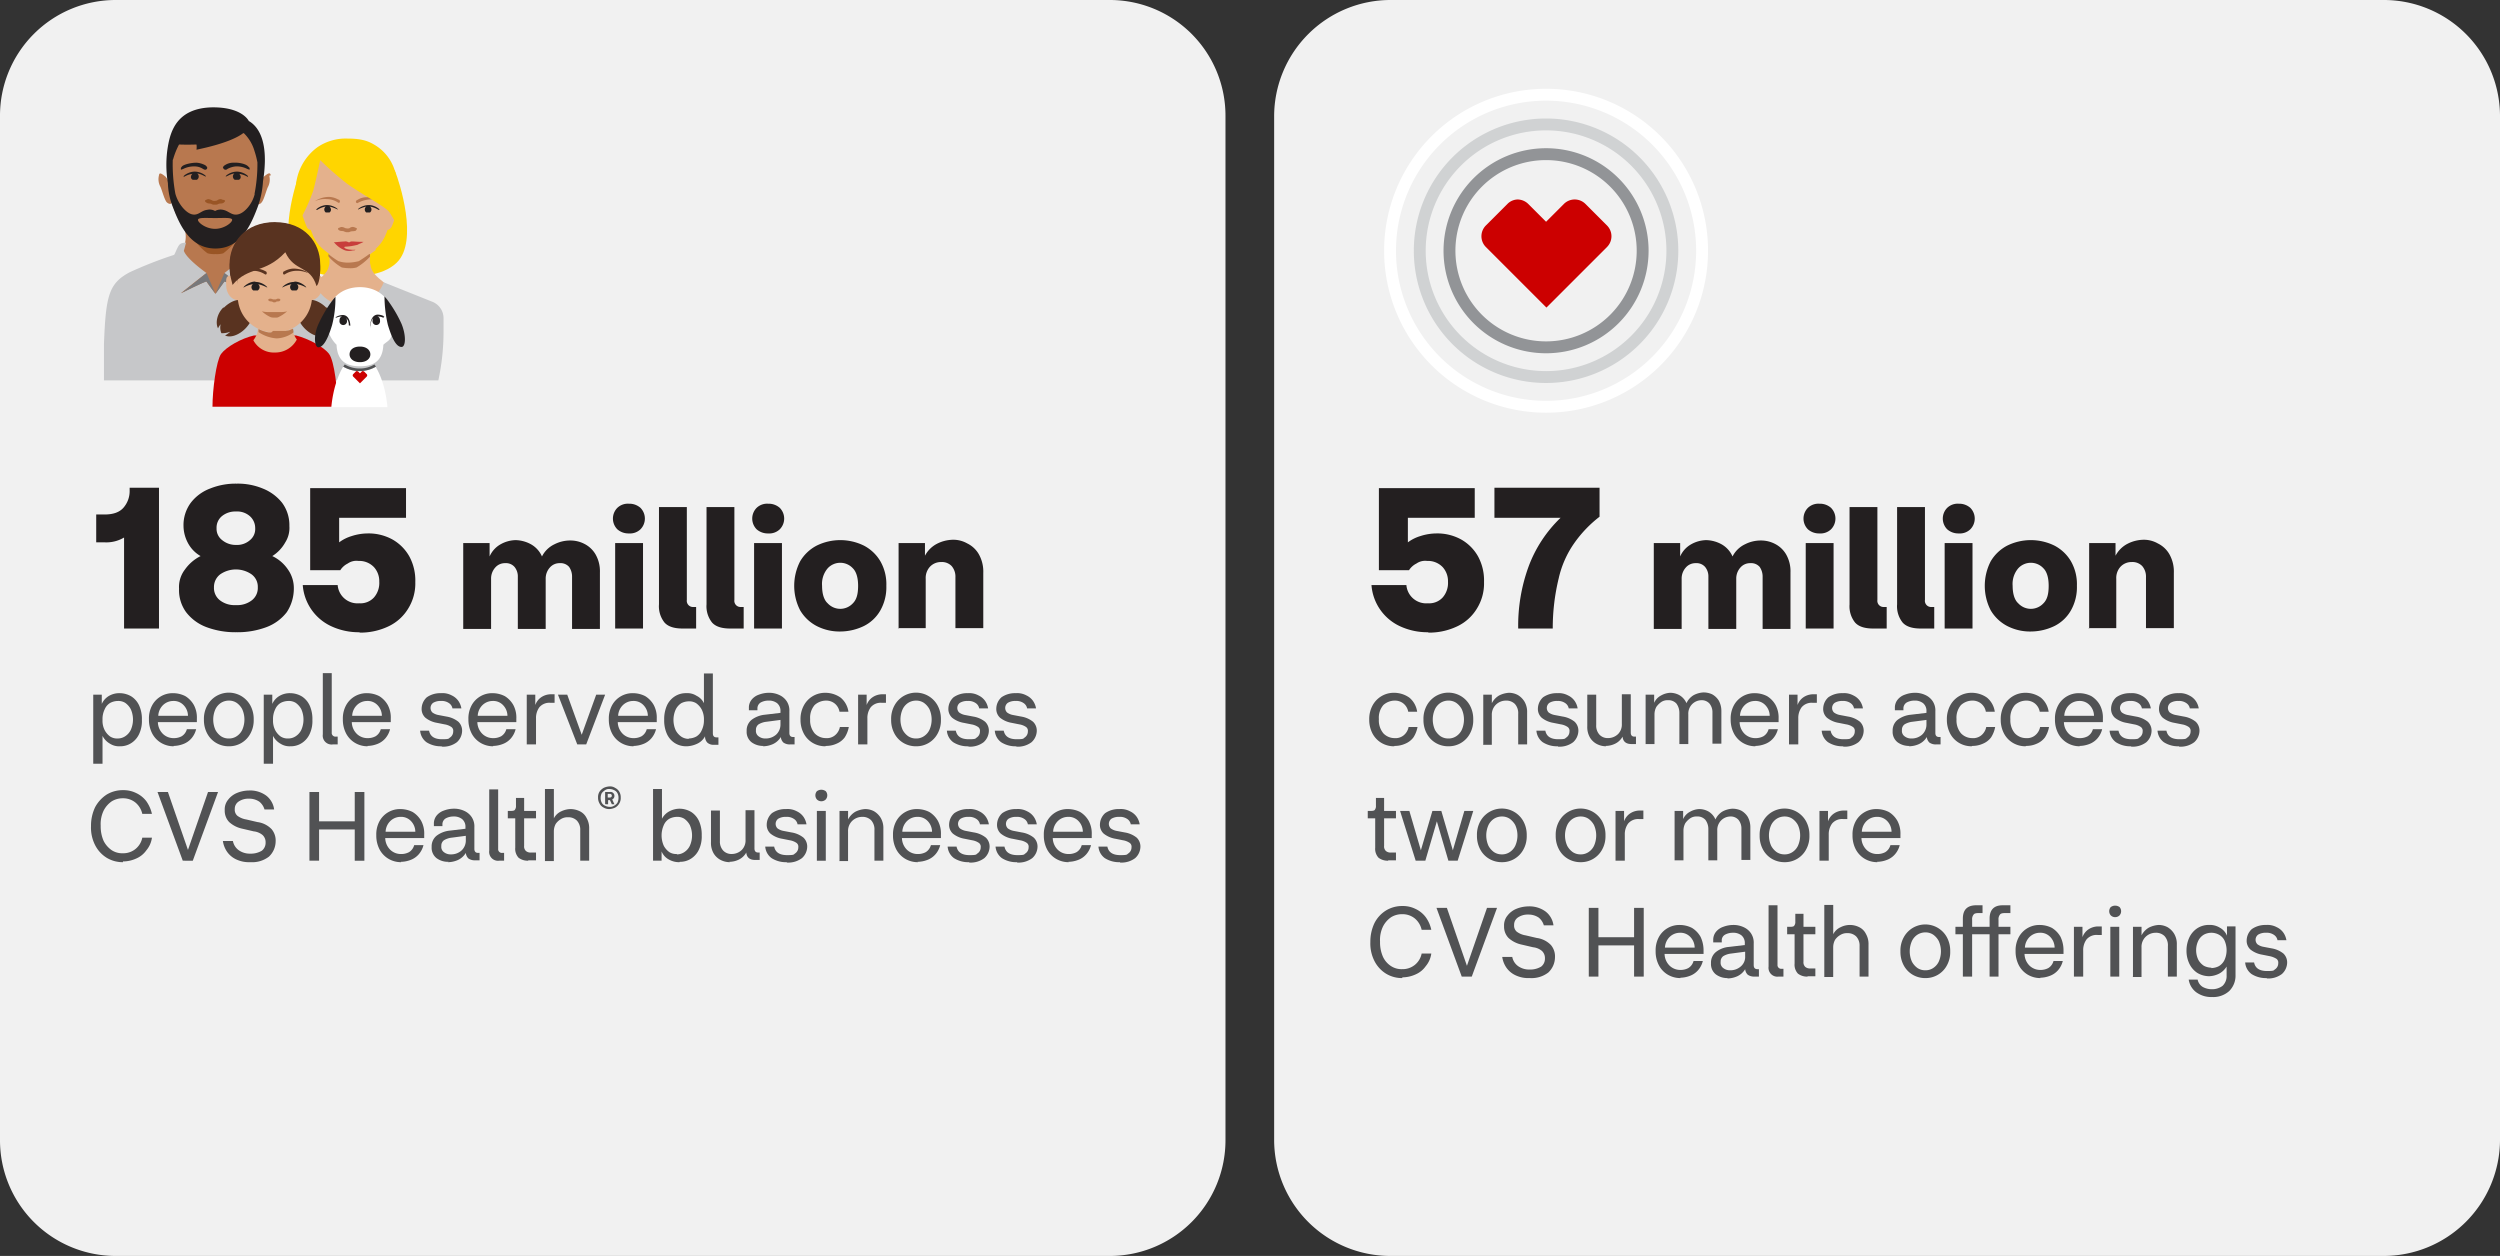 <svg xmlns="http://www.w3.org/2000/svg" width="700" height="351.664" viewBox="0 0 700 351.664"><rect x="0" y="0" width="700" height="351.664" fill="#333333" stroke="none"/><g id="value_stat_1"><path id="Path_3984" data-name="Path 3984" d="M78.548,15.1A32.4,32.4,0,0,0,46.2,47.552V334.313a32.4,32.4,0,0,0,32.348,32.452h278.44a32.4,32.4,0,0,0,32.348-32.452V47.552A32.4,32.4,0,0,0,356.988,15.1H78.548Z" transform="translate(-46.2 -15.1)" fill="#f1f1f1"></path><g id="Group_1678" data-name="Group 1678" transform="translate(25.483 135.424)"><path id="Path_3985" data-name="Path 3985" d="M79.9,185.821V160.338a9.717,9.717,0,0,1-5.409,1.352H72.1v-7.8h2.288c2.5,0,4.264-.624,5.409-1.976a7.068,7.068,0,0,0,1.664-4.785V146.4h8.217v39.421H79.9Z" transform="translate(-70.644 -145.256)" fill="#231f20"></path><path id="Path_3986" data-name="Path 3986" d="M110.418,186.9a23.022,23.022,0,0,1-8.425-1.456,12.872,12.872,0,0,1-5.617-4.16,10.442,10.442,0,0,1-1.976-6.553,8.015,8.015,0,0,1,1.664-5.409,11.818,11.818,0,0,1,4.368-3.744,9.2,9.2,0,0,1-3.64-3.848,10.275,10.275,0,0,1-1.144-4.577,10.5,10.5,0,0,1,2.08-6.553,12.23,12.23,0,0,1,5.409-3.952,19.045,19.045,0,0,1,7.385-1.352,18.173,18.173,0,0,1,7.281,1.352,13.077,13.077,0,0,1,5.409,3.952,10.5,10.5,0,0,1,2.08,6.553,7.566,7.566,0,0,1-1.144,4.577,10.59,10.59,0,0,1-3.64,3.848,10.826,10.826,0,0,1,4.368,3.744,9.006,9.006,0,0,1,1.664,5.409,12.025,12.025,0,0,1-1.976,6.553,12.872,12.872,0,0,1-5.617,4.16,23.022,23.022,0,0,1-8.425,1.456Zm0-7.593a6.647,6.647,0,0,0,4.368-1.352,4.351,4.351,0,0,0,1.664-3.64,4.3,4.3,0,0,0-1.768-3.64,7.733,7.733,0,0,0-8.737,0,4.438,4.438,0,0,0-1.768,3.64,4.351,4.351,0,0,0,1.664,3.64,6.647,6.647,0,0,0,4.368,1.352Zm0-16.85a5.447,5.447,0,0,0,3.848-1.352,4.005,4.005,0,0,0,1.456-3.328,4.444,4.444,0,0,0-1.56-3.432,5.382,5.382,0,0,0-3.848-1.248,5.9,5.9,0,0,0-3.848,1.248,4.155,4.155,0,0,0-1.56,3.432,3.957,3.957,0,0,0,1.56,3.328,5.964,5.964,0,0,0,3.848,1.352Z" transform="translate(-69.749 -145.3)" fill="#231f20"></path><path id="Path_3987" data-name="Path 3987" d="M143.614,186.857a18.262,18.262,0,0,1-8.113-1.768,13.817,13.817,0,0,1-7.8-11.441h9.777a5.561,5.561,0,0,0,6.033,5.1,5.123,5.123,0,0,0,4.16-1.664,6.181,6.181,0,0,0,1.456-4.368,5.864,5.864,0,0,0-1.456-4.056,5.636,5.636,0,0,0-4.368-1.768,4.238,4.238,0,0,0-3.016.728,5.209,5.209,0,0,0-2.08,1.872H129.78V146.5h26.835v8.321H137.893v6.865a11.268,11.268,0,0,1,3.536-1.768,14.782,14.782,0,0,1,4.368-.728,13.823,13.823,0,0,1,6.969,1.664,12.44,12.44,0,0,1,4.785,4.785,14.092,14.092,0,0,1,1.664,7.177,13.3,13.3,0,0,1-1.976,7.385,12.825,12.825,0,0,1-5.513,4.993,18.262,18.262,0,0,1-8.113,1.768Z" transform="translate(-68.413 -145.252)" fill="#231f20"></path><path id="Path_3988" data-name="Path 3988" d="M170.9,185.255V161.332h7.385v3.744a7.206,7.206,0,0,1,3.12-3.432,8.962,8.962,0,0,1,4.16-1.144,9.363,9.363,0,0,1,4.264,1.144,7.206,7.206,0,0,1,3.12,3.432,7.538,7.538,0,0,1,3.536-3.432,9.616,9.616,0,0,1,4.368-1.04,8.515,8.515,0,0,1,3.952.936,7.586,7.586,0,0,1,3.12,2.912,9.488,9.488,0,0,1,1.248,5.1v15.81h-7.8V170.8a4.734,4.734,0,0,0-.832-2.808,3.162,3.162,0,0,0-2.6-1.04,3.561,3.561,0,0,0-2.808,1.248,4.6,4.6,0,0,0-1.144,3.12v14.042h-7.8V170.8a4.163,4.163,0,0,0-.936-2.808,3.162,3.162,0,0,0-2.6-1.04,3.561,3.561,0,0,0-2.808,1.248,4.6,4.6,0,0,0-1.144,3.12v14.042h-7.8Z" transform="translate(-66.68 -144.69)" fill="#231f20"></path><path id="Path_3989" data-name="Path 3989" d="M215.673,159.021a4.686,4.686,0,0,1-3.224-1.144,4.269,4.269,0,0,1,0-6.033,4.244,4.244,0,0,1,3.224-1.144,4.686,4.686,0,0,1,3.224,1.144,4.269,4.269,0,0,1,0,6.033A4.244,4.244,0,0,1,215.673,159.021Zm-3.848,26.627V161.725h7.8v23.923Z" transform="translate(-65.063 -145.083)" fill="#231f20"></path><path id="Path_3990" data-name="Path 3990" d="M230.257,185.612c-2.392,0-4.056-.52-5.1-1.664a7.29,7.29,0,0,1-1.56-5.1V151.6h7.8v26a1.731,1.731,0,0,0,1.872,1.976H234v6.033Z" transform="translate(-64.566 -145.047)" fill="#231f20"></path><path id="Path_3991" data-name="Path 3991" d="M243.057,185.612c-2.392,0-4.056-.52-5.1-1.664a7.29,7.29,0,0,1-1.56-5.1V151.6h7.8v26a1.731,1.731,0,0,0,1.872,1.976h.728v6.033Z" transform="translate(-64.052 -145.047)" fill="#231f20"></path><path id="Path_3992" data-name="Path 3992" d="M253.173,159.021a4.686,4.686,0,0,1-3.224-1.144,4.269,4.269,0,0,1,0-6.033,4.244,4.244,0,0,1,3.224-1.144,4.685,4.685,0,0,1,3.224,1.144,4.269,4.269,0,0,1,0,6.033A4.244,4.244,0,0,1,253.173,159.021Zm-3.952,26.627V161.725h7.8v23.923h-7.8Z" transform="translate(-63.559 -145.083)" fill="#231f20"></path><path id="Path_3993" data-name="Path 3993" d="M272.9,186.087a13.974,13.974,0,0,1-6.657-1.56,11.562,11.562,0,0,1-4.577-4.368,14.991,14.991,0,0,1,0-13.73,11.562,11.562,0,0,1,4.577-4.368,14.981,14.981,0,0,1,13.314,0,11.562,11.562,0,0,1,4.577,4.368,12.921,12.921,0,0,1,1.664,6.865,13.172,13.172,0,0,1-1.664,6.865,10.894,10.894,0,0,1-4.577,4.368A15.3,15.3,0,0,1,272.9,186.087Zm0-6.345a4.821,4.821,0,0,0,3.536-1.56c1.04-1.04,1.456-2.6,1.456-4.889s-.52-3.952-1.456-4.889a4.788,4.788,0,0,0-7.073,0,6.73,6.73,0,0,0-1.56,4.889c0,2.184.52,3.952,1.56,4.889A4.821,4.821,0,0,0,272.9,179.742Z" transform="translate(-63.105 -144.69)" fill="#231f20"></path><path id="Path_3994" data-name="Path 3994" d="M288.108,185.259V161.336h7.385v3.536a7.9,7.9,0,0,1,3.328-3.328,10.2,10.2,0,0,1,4.473-1.144,7.864,7.864,0,0,1,4.056,1.04,7.49,7.49,0,0,1,3.224,3.016,9.874,9.874,0,0,1,1.248,5.2v15.5h-7.8v-14.25a4.534,4.534,0,0,0-1.04-3.12,3.754,3.754,0,0,0-2.912-1.144,4.234,4.234,0,0,0-3.12,1.248,4.638,4.638,0,0,0-1.248,3.432v13.834h-7.8Z" transform="translate(-61.986 -144.694)" fill="#231f20"></path><path id="Path_3995" data-name="Path 3995" d="M71.3,221.462V202.116h2.392v2.6a4.968,4.968,0,0,1,2.08-2.288,5.77,5.77,0,0,1,2.912-.728,6.452,6.452,0,0,1,3.328.936,6,6,0,0,1,2.184,2.6,9.254,9.254,0,0,1,.728,3.952,8.477,8.477,0,0,1-.728,3.848,6,6,0,0,1-2.184,2.6,5.6,5.6,0,0,1-3.224.936,4.708,4.708,0,0,1-2.808-.728,5.289,5.289,0,0,1-2.08-2.184v7.8H71.3Zm6.865-7.073a3.75,3.75,0,0,0,2.08-.624A4.366,4.366,0,0,0,81.805,212a7.108,7.108,0,0,0,0-5.825,5.178,5.178,0,0,0-1.56-1.768,3.654,3.654,0,0,0-2.08-.52,4.734,4.734,0,0,0-2.08.52,3.778,3.778,0,0,0-1.56,1.768,6.2,6.2,0,0,0-.624,3.016,5.767,5.767,0,0,0,.624,2.912,5.178,5.178,0,0,0,1.56,1.768,3.654,3.654,0,0,0,2.08.52Z" transform="translate(-70.676 -143.037)" fill="#515254"></path><path id="Path_3996" data-name="Path 3996" d="M93.269,216.574a6.917,6.917,0,0,1-3.536-.936,6.681,6.681,0,0,1-2.5-2.6,8.347,8.347,0,0,1-.936-4.056,7.667,7.667,0,0,1,.936-3.952,6.52,6.52,0,0,1,5.825-3.328,7.6,7.6,0,0,1,3.432.832,6.885,6.885,0,0,1,2.392,2.5,7.516,7.516,0,0,1,.832,3.848v.936H88.8a4.742,4.742,0,0,0,1.456,3.328,4.27,4.27,0,0,0,2.912,1.144,4.652,4.652,0,0,0,2.288-.52,3.321,3.321,0,0,0,1.456-1.976h2.6a6.176,6.176,0,0,1-1.352,2.6,5.632,5.632,0,0,1-2.288,1.56,7.813,7.813,0,0,1-2.7.52Zm-.1-12.689a4.1,4.1,0,0,0-2.808,1.04,4.44,4.44,0,0,0-1.456,3.12h8.321a4.364,4.364,0,0,0-1.352-3.12,3.765,3.765,0,0,0-2.808-1.04Z" transform="translate(-70.074 -143.037)" fill="#515254"></path><path id="Path_3997" data-name="Path 3997" d="M108.069,216.578a6.917,6.917,0,0,1-3.536-.936,6.681,6.681,0,0,1-2.5-2.6,7.935,7.935,0,0,1-.936-3.952,7.667,7.667,0,0,1,.936-3.952,6.873,6.873,0,0,1,12.065,0,7.935,7.935,0,0,1,.936,3.952,7.667,7.667,0,0,1-.936,3.952,6.722,6.722,0,0,1-6.033,3.536Zm0-2.184a3.845,3.845,0,0,0,2.184-.624,4.366,4.366,0,0,0,1.56-1.768,7.108,7.108,0,0,0,0-5.825,5.177,5.177,0,0,0-1.56-1.768,3.845,3.845,0,0,0-2.184-.624,4.093,4.093,0,0,0-2.184.624,4.366,4.366,0,0,0-1.56,1.768,7.108,7.108,0,0,0,0,5.825,5.178,5.178,0,0,0,1.56,1.768A3.845,3.845,0,0,0,108.069,214.393Z" transform="translate(-69.48 -143.041)" fill="#515254"></path><path id="Path_3998" data-name="Path 3998" d="M117.2,221.462V202.116h2.392v2.6a4.967,4.967,0,0,1,2.08-2.288,5.77,5.77,0,0,1,2.912-.728,6.452,6.452,0,0,1,3.328.936,6,6,0,0,1,2.184,2.6,9.254,9.254,0,0,1,.728,3.952,8.478,8.478,0,0,1-.728,3.848,6,6,0,0,1-2.184,2.6,5.6,5.6,0,0,1-3.224.936,4.708,4.708,0,0,1-2.808-.728,5.289,5.289,0,0,1-2.08-2.184v7.8h-2.6Zm6.865-7.073a3.75,3.75,0,0,0,2.08-.624,4.366,4.366,0,0,0,1.56-1.768,7.108,7.108,0,0,0,0-5.825,5.178,5.178,0,0,0-1.56-1.768,3.654,3.654,0,0,0-2.08-.52,4.734,4.734,0,0,0-2.08.52,3.778,3.778,0,0,0-1.56,1.768,6.2,6.2,0,0,0-.624,3.016,5.767,5.767,0,0,0,.624,2.912,5.177,5.177,0,0,0,1.56,1.768,3.654,3.654,0,0,0,2.08.52Z" transform="translate(-68.834 -143.037)" fill="#515254"></path><path id="Path_3999" data-name="Path 3999" d="M135.908,216.27a2.482,2.482,0,0,1-2.808-2.808V196.3h2.5v16.642a1.041,1.041,0,0,0,1.144,1.144h.52v2.184h-1.352Z" transform="translate(-68.197 -143.254)" fill="#515254"></path><path id="Path_4000" data-name="Path 4000" d="M145.469,216.574a6.917,6.917,0,0,1-3.536-.936,6.681,6.681,0,0,1-2.5-2.6,8.347,8.347,0,0,1-.936-4.056,7.667,7.667,0,0,1,.936-3.952,6.52,6.52,0,0,1,5.825-3.328,7.6,7.6,0,0,1,3.432.832,6.885,6.885,0,0,1,2.392,2.5,7.516,7.516,0,0,1,.832,3.848v.936H141a4.743,4.743,0,0,0,1.456,3.328,4.27,4.27,0,0,0,2.912,1.144,4.652,4.652,0,0,0,2.288-.52,3.321,3.321,0,0,0,1.456-1.976h2.6a6.176,6.176,0,0,1-1.352,2.6,5.632,5.632,0,0,1-2.288,1.56,7.813,7.813,0,0,1-2.7.52Zm-.1-12.689a4.1,4.1,0,0,0-2.808,1.04,4.44,4.44,0,0,0-1.456,3.12h8.321a4.364,4.364,0,0,0-1.352-3.12,3.765,3.765,0,0,0-2.808-1.04Z" transform="translate(-67.98 -143.037)" fill="#515254"></path><path id="Path_4001" data-name="Path 4001" d="M165.333,216.574a7.4,7.4,0,0,1-4.264-1.144,4.41,4.41,0,0,1-1.768-3.224h2.5c.312,1.56,1.456,2.392,3.64,2.392s1.768-.208,2.288-.52a2.021,2.021,0,0,0,.832-1.664,1.3,1.3,0,0,0-.52-1.248,4.638,4.638,0,0,0-1.872-.728l-2.08-.416a7.1,7.1,0,0,1-3.328-1.456,3.3,3.3,0,0,1-1.04-2.6,4.389,4.389,0,0,1,1.456-3.12,6.6,6.6,0,0,1,3.952-1.144,5.432,5.432,0,0,1,3.016.624,4.711,4.711,0,0,1,1.872,1.56,5.158,5.158,0,0,1,.832,2.08h-2.5a2.246,2.246,0,0,0-.936-1.456,3.534,3.534,0,0,0-2.288-.624,3.963,3.963,0,0,0-2.184.52,1.792,1.792,0,0,0-.208,2.7,4.078,4.078,0,0,0,1.768.728l2.184.416a7.1,7.1,0,0,1,3.328,1.456,3.45,3.45,0,0,1,1.04,2.6,4.389,4.389,0,0,1-1.456,3.12,6.326,6.326,0,0,1-4.264,1.248Z" transform="translate(-67.145 -143.037)" fill="#515254"></path><path id="Path_4002" data-name="Path 4002" d="M179.269,216.574a6.917,6.917,0,0,1-3.536-.936,6.681,6.681,0,0,1-2.5-2.6,8.347,8.347,0,0,1-.936-4.056,7.667,7.667,0,0,1,.936-3.952,6.52,6.52,0,0,1,5.825-3.328,7.6,7.6,0,0,1,3.432.832,6.885,6.885,0,0,1,2.392,2.5,7.516,7.516,0,0,1,.832,3.848v.936H174.8a4.743,4.743,0,0,0,1.456,3.328,4.27,4.27,0,0,0,2.912,1.144,4.652,4.652,0,0,0,2.288-.52,3.32,3.32,0,0,0,1.456-1.976h2.6a6.176,6.176,0,0,1-1.352,2.6,5.632,5.632,0,0,1-2.288,1.56,7.813,7.813,0,0,1-2.7.52Zm-.1-12.689a4.1,4.1,0,0,0-2.808,1.04,4.44,4.44,0,0,0-1.456,3.12h8.321a4.364,4.364,0,0,0-1.352-3.12,3.765,3.765,0,0,0-2.808-1.04Z" transform="translate(-66.624 -143.037)" fill="#515254"></path><path id="Path_4003" data-name="Path 4003" d="M188,216.042V202.1h2.392v2.912a4.418,4.418,0,0,1,1.664-2.184,4.884,4.884,0,0,1,2.7-.832h1.04v2.392h-1.144a3.65,3.65,0,0,0-3.12,1.248,5.054,5.054,0,0,0-.936,3.12v7.281H188Z" transform="translate(-65.994 -143.025)" fill="#515254"></path><path id="Path_4004" data-name="Path 4004" d="M201.809,216.038,196.4,202.1H199l4.056,11.233,4.056-11.233h2.5l-5.3,13.938h-2.5Z" transform="translate(-65.657 -143.021)" fill="#515254"></path><path id="Path_4005" data-name="Path 4005" d="M217.069,216.574a6.917,6.917,0,0,1-3.536-.936,6.681,6.681,0,0,1-2.5-2.6,8.347,8.347,0,0,1-.936-4.056,7.667,7.667,0,0,1,.936-3.952,6.52,6.52,0,0,1,5.825-3.328,7.6,7.6,0,0,1,3.432.832,6.885,6.885,0,0,1,2.392,2.5,7.516,7.516,0,0,1,.832,3.848v.936H212.6a4.743,4.743,0,0,0,1.456,3.328,4.27,4.27,0,0,0,2.912,1.144,4.652,4.652,0,0,0,2.288-.52,3.32,3.32,0,0,0,1.456-1.976h2.6a6.176,6.176,0,0,1-1.352,2.6,5.632,5.632,0,0,1-2.288,1.56,7.813,7.813,0,0,1-2.7.52Zm-.1-12.689a4.1,4.1,0,0,0-2.808,1.04,4.44,4.44,0,0,0-1.456,3.12h8.321a4.364,4.364,0,0,0-1.352-3.12,3.765,3.765,0,0,0-2.808-1.04Z" transform="translate(-65.107 -143.037)" fill="#515254"></path><path id="Path_4006" data-name="Path 4006" d="M231.241,216.786a5.939,5.939,0,0,1-3.328-.936,6,6,0,0,1-2.184-2.6A9.08,9.08,0,0,1,225,209.4a9.571,9.571,0,0,1,.728-3.952,6,6,0,0,1,2.184-2.6,5.706,5.706,0,0,1,3.328-.936,4.708,4.708,0,0,1,2.808.728,4.481,4.481,0,0,1,2.08,2.08V196.4h2.5v16.746c0,.728.312,1.144,1.04,1.144h.52v2.08h-1.248a2.543,2.543,0,0,1-1.872-.624,2.447,2.447,0,0,1-.624-1.768h0a4.694,4.694,0,0,1-2.184,2.08,7.514,7.514,0,0,1-2.912.728Zm.624-2.184a4.735,4.735,0,0,0,2.08-.52,3.778,3.778,0,0,0,1.56-1.768,6.333,6.333,0,0,0,.624-2.912,6.041,6.041,0,0,0-.624-2.912,5.177,5.177,0,0,0-1.56-1.768,3.654,3.654,0,0,0-2.08-.52,4.735,4.735,0,0,0-2.08.52,4.366,4.366,0,0,0-1.56,1.768,7.108,7.108,0,0,0,0,5.825,5.178,5.178,0,0,0,1.56,1.768,3.751,3.751,0,0,0,2.08.624Z" transform="translate(-64.51 -143.25)" fill="#515254"></path><path id="Path_4007" data-name="Path 4007" d="M251.985,216.474a5.391,5.391,0,0,1-3.432-1.04,3.684,3.684,0,0,1-1.352-3.12,3.815,3.815,0,0,1,1.352-3.12,7.27,7.27,0,0,1,3.744-1.456l4.368-.52V206.8a2.763,2.763,0,0,0-.936-2.288,3.646,3.646,0,0,0-2.392-.728,4.516,4.516,0,0,0-2.184.52,1.927,1.927,0,0,0-.936,1.768v.416h-2.392v-.624a3.545,3.545,0,0,1,.728-2.288,4.432,4.432,0,0,1,2.08-1.456,7.941,7.941,0,0,1,2.808-.52,6.644,6.644,0,0,1,2.912.624,4.884,4.884,0,0,1,2.08,1.768,4.708,4.708,0,0,1,.728,2.808v6.033c0,.728.312,1.144,1.04,1.144h.416v2.08h-1.248a3.088,3.088,0,0,1-1.872-.52,2.451,2.451,0,0,1-.728-1.56,5.031,5.031,0,0,1-2.184,1.976,6.98,6.98,0,0,1-2.912.624Zm-2.184-4.368a1.823,1.823,0,0,0,.728,1.664,3,3,0,0,0,1.976.624,4.34,4.34,0,0,0,3.016-1.144,3.841,3.841,0,0,0,1.144-2.808v-1.248l-3.952.52a5.374,5.374,0,0,0-2.184.728A1.871,1.871,0,0,0,249.8,212Z" transform="translate(-63.619 -143.041)" fill="#515254"></path><path id="Path_4008" data-name="Path 4008" d="M268.669,216.578a6.917,6.917,0,0,1-3.536-.936,6.681,6.681,0,0,1-2.5-2.6,8.218,8.218,0,0,1-.936-3.952,7.935,7.935,0,0,1,.936-3.952,6.722,6.722,0,0,1,6.033-3.536,7.389,7.389,0,0,1,4.264,1.352,6.207,6.207,0,0,1,2.184,3.952h-2.5a3.785,3.785,0,0,0-1.456-2.392,3.839,3.839,0,0,0-2.392-.728,4.783,4.783,0,0,0-3.12,1.248,5.46,5.46,0,0,0-1.248,3.952,5.631,5.631,0,0,0,1.248,3.952,4.324,4.324,0,0,0,3.12,1.352,3.582,3.582,0,0,0,2.5-.728,3.947,3.947,0,0,0,1.456-2.392h2.5a8.129,8.129,0,0,1-1.144,2.912,5.458,5.458,0,0,1-2.288,1.768,7.113,7.113,0,0,1-3.016.624Z" transform="translate(-63.037 -143.041)" fill="#515254"></path><path id="Path_4009" data-name="Path 4009" d="M277.2,216.042V202.1h2.392v2.912a4.418,4.418,0,0,1,1.664-2.184,4.884,4.884,0,0,1,2.7-.832H285v2.392h-1.144a3.65,3.65,0,0,0-3.12,1.248,5.054,5.054,0,0,0-.936,3.12v7.281h-2.6Z" transform="translate(-62.415 -143.025)" fill="#515254"></path><path id="Path_4010" data-name="Path 4010" d="M293.069,216.578a6.917,6.917,0,0,1-3.536-.936,6.681,6.681,0,0,1-2.5-2.6,7.935,7.935,0,0,1-.936-3.952,7.667,7.667,0,0,1,.936-3.952,6.873,6.873,0,0,1,12.065,0,7.936,7.936,0,0,1,.936,3.952,7.667,7.667,0,0,1-.936,3.952,6.722,6.722,0,0,1-6.033,3.536Zm0-2.184a3.845,3.845,0,0,0,2.184-.624,4.366,4.366,0,0,0,1.56-1.768,7.108,7.108,0,0,0,0-5.825,5.178,5.178,0,0,0-1.56-1.768,3.845,3.845,0,0,0-2.184-.624,4.093,4.093,0,0,0-2.184.624,4.366,4.366,0,0,0-1.56,1.768,7.107,7.107,0,0,0,0,5.825,5.177,5.177,0,0,0,1.56,1.768A3.845,3.845,0,0,0,293.069,214.393Z" transform="translate(-62.058 -143.041)" fill="#515254"></path><path id="Path_4011" data-name="Path 4011" d="M307.133,216.574a7.4,7.4,0,0,1-4.264-1.144,4.41,4.41,0,0,1-1.768-3.224h2.5c.312,1.56,1.456,2.392,3.64,2.392s1.768-.208,2.288-.52a2.021,2.021,0,0,0,.832-1.664,1.3,1.3,0,0,0-.52-1.248,4.638,4.638,0,0,0-1.872-.728l-2.08-.416a7.1,7.1,0,0,1-3.328-1.456,3.3,3.3,0,0,1-1.04-2.6,4.389,4.389,0,0,1,1.456-3.12,6.6,6.6,0,0,1,3.952-1.144,5.432,5.432,0,0,1,3.016.624,4.711,4.711,0,0,1,1.872,1.56,5.157,5.157,0,0,1,.832,2.08h-2.5a2.246,2.246,0,0,0-.936-1.456,3.534,3.534,0,0,0-2.288-.624,3.963,3.963,0,0,0-2.184.52,1.792,1.792,0,0,0-.208,2.7,4.078,4.078,0,0,0,1.768.728l2.184.416a7.1,7.1,0,0,1,3.328,1.456,3.45,3.45,0,0,1,1.04,2.6,4.389,4.389,0,0,1-1.456,3.12,6.326,6.326,0,0,1-4.264,1.248Z" transform="translate(-61.457 -143.037)" fill="#515254"></path><path id="Path_4012" data-name="Path 4012" d="M320.033,216.574a7.4,7.4,0,0,1-4.264-1.144A4.41,4.41,0,0,1,314,212.205h2.5c.312,1.56,1.456,2.392,3.64,2.392s1.768-.208,2.288-.52a2.021,2.021,0,0,0,.832-1.664,1.3,1.3,0,0,0-.52-1.248,4.638,4.638,0,0,0-1.872-.728l-2.08-.416a7.1,7.1,0,0,1-3.328-1.456,3.3,3.3,0,0,1-1.04-2.6,4.389,4.389,0,0,1,1.456-3.12,6.6,6.6,0,0,1,3.952-1.144,5.432,5.432,0,0,1,3.016.624,4.711,4.711,0,0,1,1.872,1.56,5.157,5.157,0,0,1,.832,2.08h-2.5a2.246,2.246,0,0,0-.936-1.456,3.535,3.535,0,0,0-2.288-.624,3.963,3.963,0,0,0-2.184.52,1.792,1.792,0,0,0-.208,2.7,4.077,4.077,0,0,0,1.768.728l2.184.416a7.1,7.1,0,0,1,3.328,1.456,3.45,3.45,0,0,1,1.04,2.6,4.389,4.389,0,0,1-1.456,3.12,6.326,6.326,0,0,1-4.264,1.248Z" transform="translate(-60.939 -143.037)" fill="#515254"></path><path id="Path_4013" data-name="Path 4013" d="M79.645,247.978a8.641,8.641,0,0,1-4.577-1.248,8.883,8.883,0,0,1-3.224-3.536,10.786,10.786,0,0,1-1.144-5.3,12.077,12.077,0,0,1,1.144-5.3,9.634,9.634,0,0,1,3.224-3.536,8.641,8.641,0,0,1,4.577-1.248,7.975,7.975,0,0,1,3.744.832A7.582,7.582,0,0,1,86.2,230.92a9.921,9.921,0,0,1,1.56,3.536h-2.7a5.707,5.707,0,0,0-1.976-3.224,5.455,5.455,0,0,0-3.432-1.144,5.8,5.8,0,0,0-3.12.832,7.019,7.019,0,0,0-2.288,2.6,8.673,8.673,0,0,0-.832,4.264,10.031,10.031,0,0,0,.832,4.264,7.019,7.019,0,0,0,2.288,2.6,5.417,5.417,0,0,0,3.12.832,5.4,5.4,0,0,0,5.409-4.368h2.7a6.874,6.874,0,0,1-1.56,3.536,6.693,6.693,0,0,1-2.808,2.288,8.973,8.973,0,0,1-3.744.832Z" transform="translate(-70.7 -141.99)" fill="#515254"></path><path id="Path_4014" data-name="Path 4014" d="M95.673,247.542,88.6,228.3h2.912l5.617,16.226,5.617-16.226h2.808l-7.073,19.242H95.673Z" transform="translate(-69.982 -141.97)" fill="#515254"></path><path id="Path_4015" data-name="Path 4015" d="M113.793,247.974a8.3,8.3,0,0,1-3.744-.728,6.429,6.429,0,0,1-2.6-2.08,7.045,7.045,0,0,1-1.248-3.12h2.808a4.091,4.091,0,0,0,1.664,2.6,5.374,5.374,0,0,0,3.224.936,5.914,5.914,0,0,0,3.224-.832,2.808,2.808,0,0,0,1.04-2.288,2.735,2.735,0,0,0-.832-2.08,4.645,4.645,0,0,0-2.5-1.04l-3.12-.728a7.913,7.913,0,0,1-3.744-1.872,4.553,4.553,0,0,1-1.248-3.328,4.261,4.261,0,0,1,.936-2.912,6.013,6.013,0,0,1,2.392-1.872,9.2,9.2,0,0,1,3.432-.728,7.607,7.607,0,0,1,4.889,1.456,5.838,5.838,0,0,1,2.184,3.848h-2.7a4.289,4.289,0,0,0-1.456-2.184,5.074,5.074,0,0,0-2.912-.832,4.842,4.842,0,0,0-2.912.832,2.428,2.428,0,0,0-1.04,2.08,2.225,2.225,0,0,0,.728,1.872,5.62,5.62,0,0,0,2.5,1.04l3.12.728a6.733,6.733,0,0,1,3.952,1.976,4.907,4.907,0,0,1,1.144,3.432,5.932,5.932,0,0,1-1.872,4.264,7.654,7.654,0,0,1-5.1,1.56Z" transform="translate(-69.276 -141.986)" fill="#515254"></path><path id="Path_4016" data-name="Path 4016" d="M129.5,247.542V228.3h2.7v8.217h9.985V228.3h2.7v19.242h-2.7v-8.737H132.2v8.737Z" transform="translate(-68.341 -141.97)" fill="#515254"></path><path id="Path_4017" data-name="Path 4017" d="M154.469,247.774a6.917,6.917,0,0,1-3.536-.936,6.681,6.681,0,0,1-2.5-2.6,8.347,8.347,0,0,1-.936-4.056,7.667,7.667,0,0,1,.936-3.952,6.52,6.52,0,0,1,5.825-3.328,7.6,7.6,0,0,1,3.432.832,6.884,6.884,0,0,1,2.392,2.5,7.516,7.516,0,0,1,.832,3.848v.936H150a4.743,4.743,0,0,0,1.456,3.328,4.27,4.27,0,0,0,2.912,1.144,4.652,4.652,0,0,0,2.288-.52,3.321,3.321,0,0,0,1.456-1.976h2.6a6.176,6.176,0,0,1-1.352,2.6,5.632,5.632,0,0,1-2.288,1.56,7.813,7.813,0,0,1-2.7.52Zm-.1-12.689a4.1,4.1,0,0,0-2.808,1.04,4.44,4.44,0,0,0-1.456,3.12h8.321a4.364,4.364,0,0,0-1.352-3.12,3.765,3.765,0,0,0-2.808-1.04Z" transform="translate(-67.619 -141.786)" fill="#515254"></path><path id="Path_4018" data-name="Path 4018" d="M167.185,247.674a5.391,5.391,0,0,1-3.432-1.04,3.684,3.684,0,0,1-1.352-3.12,3.815,3.815,0,0,1,1.352-3.12,7.27,7.27,0,0,1,3.744-1.456l4.368-.52V238a2.763,2.763,0,0,0-.936-2.288,3.646,3.646,0,0,0-2.392-.728,4.516,4.516,0,0,0-2.184.52,1.927,1.927,0,0,0-.936,1.768v.416h-2.392v-.624a3.545,3.545,0,0,1,.728-2.288,4.432,4.432,0,0,1,2.08-1.456,7.941,7.941,0,0,1,2.808-.52,6.644,6.644,0,0,1,2.912.624,4.883,4.883,0,0,1,2.08,1.768,4.708,4.708,0,0,1,.728,2.808v6.033c0,.728.312,1.144,1.04,1.144h.416v2.08h-1.248a3.088,3.088,0,0,1-1.872-.52,2.45,2.45,0,0,1-.728-1.56,5.031,5.031,0,0,1-2.184,1.976,6.979,6.979,0,0,1-2.912.624Zm-2.08-4.369a1.823,1.823,0,0,0,.728,1.664,3,3,0,0,0,1.976.624,4.34,4.34,0,0,0,3.016-1.144,3.841,3.841,0,0,0,1.144-2.808v-1.248l-3.952.52a5.374,5.374,0,0,0-2.184.728,1.871,1.871,0,0,0-.728,1.56Z" transform="translate(-67.021 -141.79)" fill="#515254"></path><path id="Path_4019" data-name="Path 4019" d="M180.708,247.57a2.482,2.482,0,0,1-2.808-2.808V227.6h2.5v16.642a1.041,1.041,0,0,0,1.144,1.144h.52v2.184Z" transform="translate(-66.399 -141.998)" fill="#515254"></path><path id="Path_4020" data-name="Path 4020" d="M188.621,247.478a4.2,4.2,0,0,1-2.7-.832,3.656,3.656,0,0,1-.936-2.808v-8.217H182.9v-2.08h.832c.624,0,1.04-.1,1.144-.312a1.673,1.673,0,0,0,.312-1.144V229.9h2.288v3.64H190.8v2.08h-3.328v7.7a1.735,1.735,0,0,0,.52,1.456,2.033,2.033,0,0,0,1.456.416H190.8v2.184h-2.184Z" transform="translate(-66.199 -141.906)" fill="#515254"></path><path id="Path_4021" data-name="Path 4021" d="M192.9,247.574V227.5h2.5v8.217a4.259,4.259,0,0,1,2.08-1.976,6.32,6.32,0,0,1,2.6-.624,5.963,5.963,0,0,1,2.6.624,4.082,4.082,0,0,1,1.872,1.872,5.644,5.644,0,0,1,.728,3.016v8.945h-2.5v-8.529a3.716,3.716,0,0,0-.936-2.7,3.374,3.374,0,0,0-2.5-.936,3.445,3.445,0,0,0-1.976.52,4.532,4.532,0,0,0-1.456,1.352,4.4,4.4,0,0,0-.52,2.08v8.321h-2.5Z" transform="translate(-65.797 -142.002)" fill="#515254"></path><path id="Path_4022" data-name="Path 4022" d="M210.424,233.145a3.052,3.052,0,0,1-1.664-.416,2.44,2.44,0,0,1-1.144-1.144,3.052,3.052,0,0,1-.416-1.664,2.836,2.836,0,0,1,.416-1.664,3.6,3.6,0,0,1,1.144-1.04,4.361,4.361,0,0,1,1.664-.416,2.507,2.507,0,0,1,1.56.416,2.767,2.767,0,0,1,1.144,1.04,3.052,3.052,0,0,1,.416,1.664,2.836,2.836,0,0,1-.416,1.664,3.022,3.022,0,0,1-1.144,1.144A4.359,4.359,0,0,1,210.424,233.145Zm0-.624a1.876,1.876,0,0,0,1.248-.312,2.456,2.456,0,0,0,.936-.832,2.879,2.879,0,0,0,.312-1.352,2.6,2.6,0,0,0-.312-1.352,1.835,1.835,0,0,0-.936-.832,2.769,2.769,0,0,0-1.248-.312,1.876,1.876,0,0,0-1.248.312,3.777,3.777,0,0,0-.936.832,2.879,2.879,0,0,0-.312,1.352,2.6,2.6,0,0,0,.312,1.352,1.835,1.835,0,0,0,.936.832A2.769,2.769,0,0,0,210.424,232.521Zm-1.248-.832V228.36h1.352a1.048,1.048,0,0,1,.936.312,1.024,1.024,0,0,1,.312.832,1,1,0,0,1-.624.936l.624,1.352h-.728l-.52-1.144h-.52v1.144h-.728Zm1.248-2.808h-.52v1.04h.52c.416,0,.624-.208.624-.52S210.84,228.88,210.424,228.88Z" transform="translate(-65.224 -142.03)" fill="#515254"></path><path id="Path_4023" data-name="Path 4023" d="M229.385,247.99a5.77,5.77,0,0,1-2.912-.728,4.477,4.477,0,0,1-2.08-2.288v2.6H222V227.5h2.5v8.321a5.014,5.014,0,0,1,2.08-2.08,6.248,6.248,0,0,1,2.808-.728,6.452,6.452,0,0,1,3.328.936,6,6,0,0,1,2.184,2.6,9.254,9.254,0,0,1,.728,3.952,8.477,8.477,0,0,1-.728,3.848,6,6,0,0,1-2.184,2.6,5.6,5.6,0,0,1-3.224.936Zm-.728-2.184a3.75,3.75,0,0,0,2.08-.624,4.366,4.366,0,0,0,1.56-1.768,7.107,7.107,0,0,0,0-5.825,5.177,5.177,0,0,0-1.56-1.768,3.654,3.654,0,0,0-2.08-.52,4.735,4.735,0,0,0-2.08.52,3.778,3.778,0,0,0-1.56,1.768,7.107,7.107,0,0,0,0,5.825,5.178,5.178,0,0,0,1.56,1.768,3.654,3.654,0,0,0,2.08.52Z" transform="translate(-64.63 -142.002)" fill="#515254"></path><path id="Path_4024" data-name="Path 4024" d="M242.9,247.762a5.639,5.639,0,0,1-2.6-.624,4.877,4.877,0,0,1-1.976-1.872,5.782,5.782,0,0,1-.728-3.12V233.3h2.5v8.529a3.716,3.716,0,0,0,.936,2.7,3.133,3.133,0,0,0,2.392.936,4.019,4.019,0,0,0,2.808-1.144,3.765,3.765,0,0,0,1.04-2.808V233.2h2.5v10.713c0,.728.312,1.144,1.04,1.144h.416v2.08h-1.248c-1.56,0-2.392-.728-2.5-2.08a4.776,4.776,0,0,1-2.08,1.976,6.069,6.069,0,0,1-2.7.624Z" transform="translate(-64.004 -141.774)" fill="#515254"></path><path id="Path_4025" data-name="Path 4025" d="M258.233,247.774a7.4,7.4,0,0,1-4.265-1.144,4.41,4.41,0,0,1-1.768-3.224h2.5c.312,1.56,1.456,2.392,3.64,2.392s1.768-.208,2.288-.52a2.021,2.021,0,0,0,.832-1.664,1.3,1.3,0,0,0-.52-1.248,4.638,4.638,0,0,0-1.872-.728l-2.08-.416a7.1,7.1,0,0,1-3.328-1.456,3.3,3.3,0,0,1-1.04-2.6,4.389,4.389,0,0,1,1.456-3.12,6.6,6.6,0,0,1,3.952-1.144,5.432,5.432,0,0,1,3.016.624,4.711,4.711,0,0,1,1.872,1.56,5.157,5.157,0,0,1,.832,2.08h-2.5a2.246,2.246,0,0,0-.936-1.456,3.535,3.535,0,0,0-2.288-.624,3.963,3.963,0,0,0-2.184.52,1.792,1.792,0,0,0-.208,2.7,4.078,4.078,0,0,0,1.768.728l2.184.416a7.1,7.1,0,0,1,3.328,1.456,3.45,3.45,0,0,1,1.04,2.6,4.389,4.389,0,0,1-1.456,3.12,6.326,6.326,0,0,1-4.264,1.248Z" transform="translate(-63.418 -141.786)" fill="#515254"></path><path id="Path_4026" data-name="Path 4026" d="M267.364,230.924a1.722,1.722,0,0,1-1.248-.52,1.781,1.781,0,0,1,0-2.288,2.08,2.08,0,0,1,2.5,0,1.781,1.781,0,0,1,0,2.288A1.723,1.723,0,0,1,267.364,230.924Zm-1.248,16.642V233.629h2.5v13.938Z" transform="translate(-62.877 -141.994)" fill="#515254"></path><path id="Path_4027" data-name="Path 4027" d="M272.2,247.358V233.42H274.6v2.392a5.266,5.266,0,0,1,2.08-2.184,7.026,7.026,0,0,1,2.7-.728,5.226,5.226,0,0,1,2.5.624,5.369,5.369,0,0,1,1.872,1.872,5.644,5.644,0,0,1,.728,3.016v8.945h-2.5v-8.529a3.814,3.814,0,0,0-.936-2.808,3.374,3.374,0,0,0-2.5-.936,4.019,4.019,0,0,0-2.808,1.144,3.914,3.914,0,0,0-1.144,2.912v8.321h-2.5Z" transform="translate(-62.62 -141.786)" fill="#515254"></path><path id="Path_4028" data-name="Path 4028" d="M293.569,247.774a6.917,6.917,0,0,1-3.536-.936,6.681,6.681,0,0,1-2.5-2.6,8.347,8.347,0,0,1-.936-4.056,7.667,7.667,0,0,1,.936-3.952,6.52,6.52,0,0,1,5.825-3.328,7.6,7.6,0,0,1,3.432.832,6.884,6.884,0,0,1,2.392,2.5,7.516,7.516,0,0,1,.832,3.848v.936H289.1a4.743,4.743,0,0,0,1.456,3.328,4.27,4.27,0,0,0,2.912,1.144,4.652,4.652,0,0,0,2.288-.52,3.321,3.321,0,0,0,1.456-1.976h2.6a6.176,6.176,0,0,1-1.352,2.6,5.632,5.632,0,0,1-2.288,1.56,7.814,7.814,0,0,1-2.7.52Zm-.1-12.689a4.1,4.1,0,0,0-2.808,1.04,4.44,4.44,0,0,0-1.456,3.12h8.321a4.364,4.364,0,0,0-1.352-3.12,3.765,3.765,0,0,0-2.808-1.04Z" transform="translate(-62.038 -141.786)" fill="#515254"></path><path id="Path_4029" data-name="Path 4029" d="M307.333,247.774a7.4,7.4,0,0,1-4.264-1.144,4.41,4.41,0,0,1-1.768-3.224h2.5c.312,1.56,1.456,2.392,3.64,2.392s1.768-.208,2.288-.52a2.021,2.021,0,0,0,.832-1.664,1.3,1.3,0,0,0-.52-1.248,4.638,4.638,0,0,0-1.872-.728l-2.08-.416a7.1,7.1,0,0,1-3.328-1.456,3.3,3.3,0,0,1-1.04-2.6,4.389,4.389,0,0,1,1.456-3.12,6.6,6.6,0,0,1,3.952-1.144,5.432,5.432,0,0,1,3.016.624,4.711,4.711,0,0,1,1.872,1.56,5.157,5.157,0,0,1,.832,2.08h-2.5a2.246,2.246,0,0,0-.936-1.456,3.535,3.535,0,0,0-2.288-.624,3.963,3.963,0,0,0-2.184.52,1.792,1.792,0,0,0-.208,2.7,4.077,4.077,0,0,0,1.768.728l2.184.416a7.1,7.1,0,0,1,3.328,1.456,3.45,3.45,0,0,1,1.04,2.6,4.389,4.389,0,0,1-1.456,3.12,6.326,6.326,0,0,1-4.264,1.248Z" transform="translate(-61.449 -141.786)" fill="#515254"></path><path id="Path_4030" data-name="Path 4030" d="M320.233,247.774a7.4,7.4,0,0,1-4.265-1.144,4.41,4.41,0,0,1-1.768-3.224h2.5c.312,1.56,1.456,2.392,3.64,2.392s1.768-.208,2.288-.52a2.021,2.021,0,0,0,.832-1.664,1.3,1.3,0,0,0-.52-1.248,4.638,4.638,0,0,0-1.872-.728l-2.08-.416a7.1,7.1,0,0,1-3.328-1.456,3.3,3.3,0,0,1-1.04-2.6,4.389,4.389,0,0,1,1.456-3.12,6.6,6.6,0,0,1,3.952-1.144,5.432,5.432,0,0,1,3.016.624,4.711,4.711,0,0,1,1.872,1.56,5.157,5.157,0,0,1,.832,2.08h-2.5a2.246,2.246,0,0,0-.936-1.456,3.535,3.535,0,0,0-2.288-.624,3.963,3.963,0,0,0-2.184.52,1.792,1.792,0,0,0-.208,2.7,4.077,4.077,0,0,0,1.768.728l2.184.416a7.1,7.1,0,0,1,3.328,1.456,3.45,3.45,0,0,1,1.04,2.6,4.389,4.389,0,0,1-1.456,3.12,6.326,6.326,0,0,1-4.265,1.248Z" transform="translate(-60.931 -141.786)" fill="#515254"></path><path id="Path_4031" data-name="Path 4031" d="M334.169,247.774a6.917,6.917,0,0,1-3.536-.936,6.681,6.681,0,0,1-2.5-2.6,8.347,8.347,0,0,1-.936-4.056,7.667,7.667,0,0,1,.936-3.952,6.52,6.52,0,0,1,5.825-3.328,7.6,7.6,0,0,1,3.432.832,6.884,6.884,0,0,1,2.392,2.5,7.516,7.516,0,0,1,.832,3.848v.936H329.7a4.743,4.743,0,0,0,1.456,3.328,4.27,4.27,0,0,0,2.912,1.144,4.652,4.652,0,0,0,2.288-.52,3.321,3.321,0,0,0,1.456-1.976h2.6a6.176,6.176,0,0,1-1.352,2.6,5.632,5.632,0,0,1-2.288,1.56,7.814,7.814,0,0,1-2.7.52Zm-.1-12.689a4.1,4.1,0,0,0-2.808,1.04,4.44,4.44,0,0,0-1.456,3.12h8.321a4.364,4.364,0,0,0-1.352-3.12,3.765,3.765,0,0,0-2.808-1.04Z" transform="translate(-60.41 -141.786)" fill="#515254"></path><path id="Path_4032" data-name="Path 4032" d="M347.933,247.774a7.4,7.4,0,0,1-4.264-1.144,4.41,4.41,0,0,1-1.768-3.224h2.5c.312,1.56,1.456,2.392,3.64,2.392s1.768-.208,2.288-.52a2.021,2.021,0,0,0,.832-1.664,1.3,1.3,0,0,0-.52-1.248,4.638,4.638,0,0,0-1.872-.728l-2.08-.416a7.1,7.1,0,0,1-3.328-1.456,3.3,3.3,0,0,1-1.04-2.6,4.389,4.389,0,0,1,1.456-3.12,6.6,6.6,0,0,1,3.952-1.144,5.432,5.432,0,0,1,3.016.624,4.711,4.711,0,0,1,1.872,1.56,5.157,5.157,0,0,1,.832,2.08h-2.5a2.246,2.246,0,0,0-.936-1.456,3.535,3.535,0,0,0-2.288-.624,3.963,3.963,0,0,0-2.184.52,1.792,1.792,0,0,0-.208,2.7,4.077,4.077,0,0,0,1.768.728l2.184.416a7.1,7.1,0,0,1,3.328,1.456,3.45,3.45,0,0,1,1.04,2.6,4.389,4.389,0,0,1-1.456,3.12,6.326,6.326,0,0,1-4.264,1.248Z" transform="translate(-59.82 -141.786)" fill="#515254"></path></g><path id="Path_4033" data-name="Path 4033" d="M120.312,63c-.208-1.04-.936-.416-1.872.312a2.652,2.652,0,0,0-.832,1.248,34.9,34.9,0,0,0,.312-6.241c-.936-6.553-3.224-13.21-13-13.522H104.5c-10.193.416-11.857,5.825-13,13.522a29.931,29.931,0,0,0,.312,6.553,5.83,5.83,0,0,0-1.04-1.56C89.941,62.69,89.109,61.962,89,63a4.39,4.39,0,0,0,.416,3.224c.416.936.936,2.912,1.456,3.848a1.572,1.572,0,0,0,1.248.936.884.884,0,0,0,.52-.312h0a27.7,27.7,0,0,0,1.144,3.12c.832,1.456,1.456,2.392,2.08,3.328,1.04,2.392,1.352,6.449-3.64,11.129-4.473,4.264,4.056,10.193,12.273,9.881,8.113.416,16.642-5.617,12.169-9.881-4.889-4.681-4.577-8.633-3.64-11.129a32.8,32.8,0,0,0,2.08-3.328c.208-.416.728-1.768,1.144-3.016h0c.208.1.312.208.52.312.416,0,.832-.208,1.248-.936.52-.936,1.04-2.912,1.456-3.848a4.483,4.483,0,0,0,.416-3.224" transform="translate(-44.488 -13.908)" fill="#b8784f"></path><path id="Path_4034" data-name="Path 4034" d="M104.617,81.485a7.8,7.8,0,0,1-2.288-.208C99.1,79.2,97.544,78.052,96.4,76.7h0c1.144,1.456,2.7,4.577,5.929,6.865a7.089,7.089,0,0,0,2.184.208,6.759,6.759,0,0,0,2.184-.208,22.643,22.643,0,0,0,5.617-6.345,31.246,31.246,0,0,1-5.513,4.056,7.452,7.452,0,0,1-2.288.208" transform="translate(-44.186 -12.629)" fill="#995525"></path><path id="Path_4035" data-name="Path 4035" d="M106.5,68.908c-.208,0-.52-.208-.624-.208a1.564,1.564,0,0,0-1.144.416c-.1,0-.52.1-.624.1s-.52,0-.624-.1a3.086,3.086,0,0,0-1.144-.416,1.478,1.478,0,0,0-.624.208c-.624.208-.208.624,0,.728.52.416,1.04.208,1.456.416a1.478,1.478,0,0,0,.624.208h.728a1.478,1.478,0,0,0,.624-.208c.416-.208,1.144,0,1.56-.416.312-.312.52-.52-.1-.728" transform="translate(-43.986 -12.95)" fill="#995525"></path><path id="Path_4036" data-name="Path 4036" d="M115.755,68.131c-.624,2.808-2.808,5.409-4.681,5.825-1.768.416-2.6-.936-4.16-1.248a3.123,3.123,0,0,0-2.288.312,3.123,3.123,0,0,0-2.288-.312c-1.664.208-2.392,1.664-4.16,1.248s-3.952-3.016-4.681-5.825a45.29,45.29,0,0,1-.728-9.153c0-.208,0-.312.1-.416a20.971,20.971,0,0,1,1.664-4.16s2.08.1,4.889,0a5.576,5.576,0,0,1,0,1.456c8.529-1.768,11.753-3.64,13-4.577a.322.322,0,0,0,.208-.1,11.289,11.289,0,0,1,3.016,4.993,24.2,24.2,0,0,1,.832,3.224,43.408,43.408,0,0,1-.832,8.945m-11.025,9.673c-2.6,0-4.785-1.768-4.785-2.5s2.184-.52,4.785-.52,4.785-.208,4.785.52-2.184,2.5-4.785,2.5m9.465-30.163S112.323,43.9,103.794,44c-9.881.208-11.649,6.761-12.377,10.921a30.965,30.965,0,0,0,0,10.3,19.62,19.62,0,0,0,1.456,6.865c2.08,5.513,5.1,11.441,11.857,11.441S114.4,77.6,116.483,72.083a24.756,24.756,0,0,0,1.56-7.385,38.964,38.964,0,0,0,.52-5.409c.1-4.993-1.04-9.257-4.264-11.337m-7.385,13c0,.312.416.52.624.52a.672.672,0,0,0,.52-.208,5.848,5.848,0,0,1,2.392-.728,6.42,6.42,0,0,1,3.224.728l.624.208v-.52l-.416-.416c-.624-.728-2.7-1.144-4.056-1.04a4.2,4.2,0,0,0-2.5.728,1.029,1.029,0,0,0-.52.728m-4.889-.728a6.162,6.162,0,0,0-2.5-.728c-1.352,0-3.432.416-4.056,1.04l-.312.416v.52l.624-.208a6.686,6.686,0,0,1,3.224-.728,4.335,4.335,0,0,1,2.392.728,1.757,1.757,0,0,0,.52.208.582.582,0,0,0,.624-.52c0-.312-.416-.624-.52-.728m-6.137,3.328a6.345,6.345,0,0,1,2.5-.936,1.284,1.284,0,0,0-.416.832.824.824,0,0,0,.52.832H99.53a1.092,1.092,0,0,0,.52-.936,1.081,1.081,0,0,0-.416-.832c1.352.208,2.184.936,2.392.832.312,0-1.144-1.352-3.12-1.352-1.768,0-3.432,1.352-3.016,1.352m17.994.208a6.345,6.345,0,0,0-2.5-.936,1.284,1.284,0,0,1,.416.832.824.824,0,0,1-.52.832h-1.144a1.092,1.092,0,0,1-.52-.936,1.081,1.081,0,0,1,.416-.832c-1.352.208-2.184.936-2.392.832-.312,0,1.144-1.352,3.12-1.352,1.768,0,3.432,1.352,3.016,1.352" transform="translate(-44.403 -13.941)" fill="#231f20"></path><path id="Path_4037" data-name="Path 4037" d="M104.2,94.2Z" transform="translate(-43.873 -11.927)" fill="#c6c7c9"></path><path id="Path_4038" data-name="Path 4038" d="M129.118,88.721c-1.456-.728-7.593-3.224-11.337-4.473a3.7,3.7,0,0,0-.936-.416c-.1-.312-.52-1.352-.728-1.768-.624-1.248-.936-1.56-2.6-1.664a9.378,9.378,0,0,0,.624,2.288c-.832,2.288-6.241,6.241-6.241,6.241s7.177,5.721,7.281,5.721c0,0-7.073-3.536-7.281-3.328-.728,1.04-2.392,3.328-2.5,3.432h0s-1.768-2.288-2.5-3.432c-.208-.208-7.177,3.328-7.281,3.328,0,0,7.177-5.721,7.281-5.721,0,0-5.617-3.952-6.345-6.241.312-1.04.312-1.144.624-2.288-1.664.1-1.872.416-2.5,1.664-.208.416-.624,1.456-.832,1.768a116.6,116.6,0,0,0-12.481,4.889c-5.825,3.12-6.657,6.553-7.177,19.97v10.3h62.1v-10.3c-.416-13.522-1.352-16.954-7.177-19.97" transform="translate(-45.077 -12.48)" fill="#c6c7c9"></path><path id="Path_4039" data-name="Path 4039" d="M94.8,94.321s7.073-3.536,7.281-3.328c.728,1.04,2.5,3.432,2.5,3.432l-2.5-5.825L94.9,94.321" transform="translate(-44.25 -12.151)" fill="#77787b"></path><path id="Path_4040" data-name="Path 4040" d="M104.2,94.425h0s1.768-2.392,2.5-3.432c.208-.208,7.177,3.328,7.281,3.328,0,0-7.177-5.721-7.281-5.721l-2.5,5.825h0" transform="translate(-43.873 -12.151)" fill="#77787b"></path><path id="Path_4041" data-name="Path 4041" d="M153.755,61.408c-.936-2.392-10.921-2.7-13.105-2.808h-.416c-2.184,0-12.169.416-13.105,2.808-1.04,2.6-6.657,19.45-.416,25.483,4.16,4.056,11.649,3.952,13.73,3.848,2.08,0,9.569.208,13.73-3.848,6.241-6.033.624-22.883-.416-25.483" transform="translate(-43.086 -13.355)" fill="#ffd500"></path><path id="Path_4042" data-name="Path 4042" d="M148.011,83.367a10.614,10.614,0,0,0,3.016-4.264h0a6.861,6.861,0,0,0,.416-1.144c.312,0,.728-.208,1.144-.832.416-.832.936-2.6,1.352-3.432a3.744,3.744,0,0,0,.416-2.912c-.208-.936-.936-.312-1.664.208h0v-.52c.1-1.456,0-2.912,0-3.952h0V65.165c-1.04-6.969-2.6-11.753-11.649-12.065h-.624c-9.049.312-10.609,5.2-11.649,12.065v1.248h0c0,1.144-.1,2.5,0,4.056v.52h0c-.728-.624-1.456-1.144-1.664-.208a3.661,3.661,0,0,0,.416,2.912c.416.832.936,2.6,1.352,3.432a1.263,1.263,0,0,0,1.144.832c.1.416.312.832.416,1.144h0a10.614,10.614,0,0,0,3.016,4.264c.52.416,1.04.832,1.768,1.352V86.9a2.638,2.638,0,0,1-.208,1.248,3.994,3.994,0,0,1-.936,1.872,14.25,14.25,0,0,1-2.184,2.08c-.936.936-1.56,1.456-2.6,2.6-4.056,4.264,3.848,12.481,11.649,12.065,7.8.416,16.018-8.009,11.753-12.065-1.04-.936-1.144-1.04-1.56-1.456L149.779,92.1a12.766,12.766,0,0,1-2.08-1.976,6.323,6.323,0,0,1-.936-1.872c0-.416-.208-.832-.208-1.248V84.824c.624-.52,1.248-.936,1.768-1.352" transform="translate(-42.959 -13.575)" fill="#e4b18c"></path><path id="Path_4043" data-name="Path 4043" d="M131.611,71.652A6.316,6.316,0,0,1,134,70.716a1.04,1.04,0,0,0,0,1.664h1.04a.946.946,0,0,0,.416-.832,1.284,1.284,0,0,0-.416-.832,11.1,11.1,0,0,1,2.288.832c.312,0-1.144-1.248-3.016-1.248-1.768,0-3.328,1.352-2.912,1.352m17.37,0a6.316,6.316,0,0,0-2.392-.936,1.04,1.04,0,0,1,0,1.664h-1.04a1.04,1.04,0,0,1,0-1.664,11.1,11.1,0,0,0-2.288.832c-.312,0,1.144-1.248,3.016-1.248,1.768,0,3.328,1.352,2.912,1.352" transform="translate(-42.784 -12.885)" fill="#231f20"></path><path id="Path_4044" data-name="Path 4044" d="M144.008,80.205c-1.352,0-2.288-.1-2.6-.1H141.1c-.208,0-.312,0-.416.1-.416.208-.312.208-.728,0h0c-.208,0-.416-.208-.728-.1-.728,0-2.6.208-2.912.208H136.1a7.382,7.382,0,0,0,3.12,2.288,3.9,3.9,0,0,0,2.184,0h.416a1.5,1.5,0,0,0,.312-.208,4.314,4.314,0,0,1-1.352,0c-.624,0-1.768-.312-1.768-.624,0,0,0-.208.312-.208a15.1,15.1,0,0,0,2.912-.416,1.66,1.66,0,0,0,.832-.312,9.074,9.074,0,0,0,1.352-.624h-.312" transform="translate(-42.597 -12.493)" fill="#c83e3b"></path><path id="Path_4045" data-name="Path 4045" d="M146.19,84.118c-.832.624-1.768,1.248-2.912,1.976h0a13.375,13.375,0,0,1-2.912.416,8.49,8.49,0,0,1-2.808-.416h0a25.3,25.3,0,0,1-2.808-1.976v.624a14.956,14.956,0,0,0,3.744,3.12,11.7,11.7,0,0,0,2.08.208,6.413,6.413,0,0,0,2.08-.208,17.037,17.037,0,0,0,3.744-3.016v-.728Zm-3.328-15.186a.691.691,0,0,0-.416.52.447.447,0,0,0,.416.416,8.2,8.2,0,0,1,3.224-1.04,5.729,5.729,0,0,1,3.432.728h0c-.624-.832-2.6-1.456-4.056-1.352a4.614,4.614,0,0,0-2.7.832m-5.1-.1a5.685,5.685,0,0,0-2.7-.832,7.216,7.216,0,0,0-4.056,1.248h0a6.532,6.532,0,0,1,3.432-.624,5.677,5.677,0,0,1,3.224,1.04c.312,0,.416-.1.416-.416a.531.531,0,0,0-.416-.52m4.993,8.633c-.312.312-1.144.208-1.456.312-.208,0-.416.208-.624.208h-.728a4.09,4.09,0,0,1-.624-.208c-.312-.208-.832,0-1.352-.312-.208-.1-.624-.52,0-.728.1,0,.416-.208.624-.208a2.007,2.007,0,0,1,1.04.312c.1,0,.416.1.624.1s.52,0,.624-.1a1.367,1.367,0,0,1,1.04-.312,2.156,2.156,0,0,1,.624.208c.624.208.416.416.1.728" transform="translate(-42.802 -12.974)" fill="#b8784f"></path><path id="Path_4046" data-name="Path 4046" d="M153.883,62.7a12.718,12.718,0,0,0-6.345-8.737c-1.976-1.144-4.056-1.56-7.281-1.56a14.059,14.059,0,0,0-8.321,2.392A14.915,14.915,0,0,0,125.8,66.65c.1,5.2,1.664,7.7,1.664,7.7a51.21,51.21,0,0,0,3.224-7.281c.728-2.6,1.976-8.633,1.976-8.633a87.127,87.127,0,0,0,7.593,6.657c4.889,3.432,10.609,6.345,11.753,7.9a33.794,33.794,0,0,1,2.5,4.473c.52-3.328,0-10.505-.728-14.874" transform="translate(-43.007 -13.604)" fill="#ffd500"></path><path id="Path_4047" data-name="Path 4047" d="M140.807,97.757a10.125,10.125,0,0,1-9.361-6.657h0l-13.522,5.409a4.946,4.946,0,0,0-3.224,4.681v3.952a64.641,64.641,0,0,0,1.456,13.418h50.03a64.641,64.641,0,0,0,1.456-13.418v-3.952a4.946,4.946,0,0,0-3.224-4.681L150.9,91.1h0a10.276,10.276,0,0,1-9.361,6.657h-.728Z" transform="translate(-43.452 -12.051)" fill="#c6c7c9"></path><path id="Path_4048" data-name="Path 4048" d="M126.8,105.4c3.536.936,7.8,3.224,9.257,5.2s2.392,10.089,2.392,14.77H103.4c0-4.681,1.04-12.793,2.392-14.77,1.456-1.976,5.617-4.368,9.257-5.2H126.8Z" transform="translate(-43.905 -11.477)" fill="#c00"></path><path id="Path_4049" data-name="Path 4049" d="M125.321,104.432h0c0-.312-.1-.52-.1-.832h0a10.576,10.576,0,0,1-9.569,0h0v.624a6.579,6.579,0,0,1-1.248,2.6,6.474,6.474,0,0,0,6.033,3.432,6.8,6.8,0,0,0,6.137-3.64,7.114,7.114,0,0,1-1.144-2.392Z" transform="translate(-43.464 -11.549)" fill="#e4b18c"></path><path id="Path_4050" data-name="Path 4050" d="M108.52,95.078c0-3.744-.52-6.865-.52-8.425,0-5.929,4.264-11.753,12.689-11.753s12.689,5.825,12.689,11.753-.52,4.577-.52,8.425" transform="translate(-43.721 -12.701)" fill="#593320"></path><path id="Path_4051" data-name="Path 4051" d="M134.312,97.984c-2.08-2.08-4.785-2.808-6.033-1.56a4.216,4.216,0,0,0-.52.936,1.4,1.4,0,0,0-.936.52c-1.248,1.248-.52,3.952,1.56,6.033,1.872,1.872,4.264,2.6,5.617,1.872a7.382,7.382,0,0,1-1.456-1.04,6.63,6.63,0,0,0,2.5.416,4,4,0,0,0,.208-2.5,4.3,4.3,0,0,1,.728,1.144c.728-1.352.416-3.952-1.456-5.825" transform="translate(-42.99 -11.862)" fill="#593320"></path><path id="Path_4052" data-name="Path 4052" d="M106.578,97.984c2.08-2.08,4.785-2.808,6.033-1.56a4.216,4.216,0,0,1,.52.936,1.4,1.4,0,0,1,.936.52c1.248,1.248.52,3.952-1.56,6.033-1.872,1.872-4.264,2.6-5.617,1.872a7.383,7.383,0,0,0,1.456-1.04,6.63,6.63,0,0,1-2.5.416,4,4,0,0,1-.208-2.5,4.3,4.3,0,0,0-.728,1.144c-.728-1.352-.416-3.952,1.456-5.825" transform="translate(-43.859 -11.862)" fill="#593320"></path><path id="Path_4053" data-name="Path 4053" d="M120.617,105.667a10.2,10.2,0,0,1-10.4-10.505,46.85,46.85,0,0,0-.416-7.177c0-4.993,3.64-9.985,10.817-9.985s10.817,4.993,10.817,9.985-.416,3.952-.416,7.177a10.2,10.2,0,0,1-10.4,10.505" transform="translate(-43.648 -12.577)" fill="#e4b18c"></path><path id="Path_4054" data-name="Path 4054" d="M133.128,92.212c0,1.768-1.248,3.952-3.328,3.952V92.42c0-2.288.52-3.12,2.08-3.12s1.248,1.248,1.248,3.016" transform="translate(-42.846 -12.123)" fill="#e4b18c"></path><path id="Path_4055" data-name="Path 4055" d="M107.1,92.212c0,1.768,1.248,3.952,3.328,3.952V92.42c0-2.288-.52-3.12-2.08-3.12s-1.248,1.248-1.248,3.016" transform="translate(-43.758 -12.123)" fill="#e4b18c"></path><path id="Path_4056" data-name="Path 4056" d="M121.728,95.6a2.359,2.359,0,0,0-.416-.1.99.99,0,0,0-.728.208h-.832a1.928,1.928,0,0,0-.728-.208s-.312,0-.416.1c-.416.208-.1.416,0,.52.312.208.624.1.832.208a.788.788,0,0,1,.416.208h.416a.644.644,0,0,0,.416-.208c.208-.1.728,0,.936-.208s.312-.312,0-.52" transform="translate(-43.304 -11.874)" fill="#b8784f"></path><path id="Path_4057" data-name="Path 4057" d="M125.529,91c-2.08,0-3.536,1.56-3.328,1.56a9.987,9.987,0,0,1,2.6-.936.946.946,0,0,0-.416.832,1.092,1.092,0,0,0,.52.936h1.248a1.092,1.092,0,0,0,.52-.936.93.93,0,0,0-.416-.832,7.326,7.326,0,0,1,2.6.936c.312,0-1.352-1.664-3.224-1.664" transform="translate(-43.152 -12.059)" fill="#231f20"></path><path id="Path_4058" data-name="Path 4058" d="M115.13,91c1.976,0,3.536,1.56,3.224,1.56a10.31,10.31,0,0,0-2.5-.936,1.284,1.284,0,0,1,.416.832,1.241,1.241,0,0,1-.52.936h-1.248a1.092,1.092,0,0,1-.52-.936,1.081,1.081,0,0,1,.416-.832,7.325,7.325,0,0,0-2.6.936c-.312,0,1.352-1.664,3.224-1.664" transform="translate(-43.57 -12.059)" fill="#231f20"></path><path id="Path_4059" data-name="Path 4059" d="M122.421,99.108h-4.369A7.28,7.28,0,0,1,116.7,98.9a8.886,8.886,0,0,0,2.5,1.664,3.678,3.678,0,0,0,.624.1h.832a1.319,1.319,0,0,0,.624-.1,10.956,10.956,0,0,0,2.5-1.664,5.845,5.845,0,0,1-1.352.208" transform="translate(-43.372 -11.738)" fill="#b8784f"></path><path id="Path_4060" data-name="Path 4060" d="M120.9,75c-8.529,0-11.961,6.241-12.585,9.777s-.208,4.785.52,7.7c4.368-5.3,9.049-3.016,14.77-9.153,2.6,5.617,6.969,3.536,8.737,9.465,0,0,.936-.52,1.04-4.681s-2.288-13-12.481-13" transform="translate(-43.72 -12.697)" fill="#593320"></path><path id="Path_4061" data-name="Path 4061" d="M118.061,88.232a5.685,5.685,0,0,0-2.7-.832c-1.456,0-3.432.52-4.056,1.248h0a7.571,7.571,0,0,1,3.328-.624,6.068,6.068,0,0,1,3.224,1.04c.312,0,.416-.1.416-.416a.572.572,0,0,0-.312-.52" transform="translate(-43.588 -12.199)" fill="#593320"></path><path id="Path_4062" data-name="Path 4062" d="M122.608,88.232a5.685,5.685,0,0,1,2.7-.832c1.456,0,3.432.52,4.056,1.248h0a7.571,7.571,0,0,0-3.328-.624,6.068,6.068,0,0,0-3.224,1.04c-.312,0-.416-.1-.416-.416a.572.572,0,0,1,.312-.52" transform="translate(-43.143 -12.199)" fill="#593320"></path><path id="Path_4063" data-name="Path 4063" d="M119.336,104.64h-.728a11.137,11.137,0,0,1-2.808-.936h0v.832a10.294,10.294,0,0,0,5.1,1.768,8.669,8.669,0,0,0,4.681-1.664v-.208h0c0-.312-.1-.52-.1-.832h0c-.208,0-.312.1-.52.208h0c-.208,0-.312.208-.52.208h0c-.1,0-.312.1-.416.1h-.1a.625.625,0,0,0-.416.1h-3.64" transform="translate(-43.408 -11.549)" fill="#b8784f"></path><path id="Path_4064" data-name="Path 4064" d="M149.473,109.037a6.137,6.137,0,1,1-6.137-6.137,6.082,6.082,0,0,1,6.137,6.137" transform="translate(-42.549 -11.578)" fill="#c6c7c9"></path><path id="Path_4065" data-name="Path 4065" d="M147.93,114.659a9.014,9.014,0,0,1-9.153,0c-2.912,4.785-3.328,11.337-3.328,11.337h15.706s-.416-6.553-3.328-11.337m2.184-6.137c-.208,4.889-3.12,6.033-6.553,6.033s-6.345-1.144-6.553-6.033a9.06,9.06,0,0,1-2.7-6.865c0-6.033,4.16-9.257,9.257-9.257s9.257,3.328,9.257,9.257-1.04,5.3-2.7,6.865" transform="translate(-42.67 -11.999)" fill="#fff"></path><path id="Path_4066" data-name="Path 4066" d="M136.721,95a12.7,12.7,0,0,0-1.248,1.56,35.879,35.879,0,0,0-3.536,6.137c-1.456,3.224-1.04,6.449,0,6.449s2.392-1.352,3.848-6.241a30,30,0,0,0,.936-7.9m14.666,7.8c1.456,4.889,2.7,6.241,3.848,6.241s1.352-3.12,0-6.449A35.878,35.878,0,0,0,151.7,96.46a12.7,12.7,0,0,0-1.248-1.56,35.866,35.866,0,0,0,.936,7.9m-7.8,6.137c-1.976,0-2.912,1.04-2.912,2.184s1.04,2.184,2.912,2.184,2.912-1.04,2.912-2.184-1.04-2.184-2.912-2.184m6.865-8.425a3.893,3.893,0,0,0-1.872-.52c-1.352,0-2.08,1.456-2.08,3.016s0,0,.1,0v-.1a2.848,2.848,0,0,1,.728-1.976,1.5,1.5,0,0,0-.208.728,1.057,1.057,0,1,0,2.08,0c0-.728-.312-1.04-.728-1.144a3.473,3.473,0,0,1,1.56.312c.312,0,.416,0,.1-.208m-9.569,2.392h-.1v-.1a2.848,2.848,0,0,0-.728-1.976,1.5,1.5,0,0,1,.208.728,1.057,1.057,0,1,1-2.08,0c0-.728.312-1.04.728-1.144a3.473,3.473,0,0,0-1.56.312c-.312,0-.416,0-.1-.208a3.893,3.893,0,0,1,1.872-.52c1.352,0,2.08,1.456,2.08,3.016" transform="translate(-42.798 -11.898)" fill="#231f20"></path><path id="Path_4067" data-name="Path 4067" d="M142.346,115a.382.382,0,0,0-.312.1l-.728.728a.5.5,0,0,0,0,.728l1.872,1.872,1.872-1.872a.5.5,0,0,0,0-.728l-.728-.728a1.048,1.048,0,0,0-.312-.1.382.382,0,0,0-.312.1l-.52.52-.52-.52a1.048,1.048,0,0,0-.312-.1" transform="translate(-42.391 -11.092)" fill="#c00"></path><path id="Path_4068" data-name="Path 4068" d="M147.753,113.824c-.1-.208-.312-.416-.416-.624a7.783,7.783,0,0,1-4.16,1.144,8.053,8.053,0,0,1-4.16-1.144c-.1.208-.312.416-.416.624a9.014,9.014,0,0,0,9.153,0" transform="translate(-42.493 -11.164)" fill="#515254"></path></g><g id="value_stat_2" transform="translate(356.761)"><path id="Path_4069" data-name="Path 4069" d="M54.26,15.1A32.6,32.6,0,0,0,21.6,47.552V334.313a32.538,32.538,0,0,0,32.66,32.452H332.18a32.6,32.6,0,0,0,32.66-32.452V47.552A32.538,32.538,0,0,0,332.18,15.1H54.26Z" transform="translate(-21.6 -15.1)" fill="#f1f1f1"></path><g id="Group_1679" data-name="Group 1679" transform="translate(26.211 136.568)"><path id="Path_4070" data-name="Path 4070" d="M63.714,186.857a18.262,18.262,0,0,1-8.113-1.768,13.817,13.817,0,0,1-7.8-11.441h9.777a5.561,5.561,0,0,0,6.033,5.1,5.123,5.123,0,0,0,4.16-1.664,6.181,6.181,0,0,0,1.456-4.368,5.864,5.864,0,0,0-1.456-4.056,5.636,5.636,0,0,0-4.368-1.768,4.238,4.238,0,0,0-3.016.728,5.209,5.209,0,0,0-2.08,1.872H49.88V146.5H76.715v8.321H57.993v6.865a11.268,11.268,0,0,1,3.536-1.768,14.782,14.782,0,0,1,4.368-.728,13.823,13.823,0,0,1,6.969,1.664,12.44,12.44,0,0,1,4.785,4.785,14.092,14.092,0,0,1,1.664,7.177,13.3,13.3,0,0,1-1.976,7.385,12.825,12.825,0,0,1-5.513,4.993,18.262,18.262,0,0,1-8.113,1.768Z" transform="translate(-46.76 -146.396)" fill="#231f20"></path><path id="Path_4071" data-name="Path 4071" d="M87.557,185.821a48.306,48.306,0,0,1,2.912-17.37,36.545,36.545,0,0,1,8.945-13.626H80.9V146.4h29.435v8.113a33.944,33.944,0,0,0-7.073,7.385,27.731,27.731,0,0,0-4.368,9.881,59.033,59.033,0,0,0-1.664,14.042H87.557Z" transform="translate(-45.432 -146.4)" fill="#231f20"></path><path id="Path_4072" data-name="Path 4072" d="M123.8,185.255V161.332h7.385v3.744a7.206,7.206,0,0,1,3.12-3.432,8.962,8.962,0,0,1,4.16-1.144,9.363,9.363,0,0,1,4.264,1.144,7.206,7.206,0,0,1,3.12,3.432,7.538,7.538,0,0,1,3.536-3.432,9.616,9.616,0,0,1,4.368-1.04,8.515,8.515,0,0,1,3.952.936,7.586,7.586,0,0,1,3.12,2.912,9.488,9.488,0,0,1,1.248,5.1v15.81h-7.8V170.8a4.734,4.734,0,0,0-.832-2.808,3.162,3.162,0,0,0-2.6-1.04,3.561,3.561,0,0,0-2.808,1.248,4.6,4.6,0,0,0-1.144,3.12v14.042h-7.8V170.8a4.163,4.163,0,0,0-.936-2.808,3.162,3.162,0,0,0-2.6-1.04,3.561,3.561,0,0,0-2.808,1.248,4.6,4.6,0,0,0-1.144,3.12v14.042h-7.8Z" transform="translate(-43.711 -145.834)" fill="#231f20"></path><path id="Path_4073" data-name="Path 4073" d="M168.573,159.021a4.686,4.686,0,0,1-3.224-1.144,4.269,4.269,0,0,1,0-6.033,4.244,4.244,0,0,1,3.224-1.144,4.686,4.686,0,0,1,3.224,1.144,4.269,4.269,0,0,1,0,6.033A4.244,4.244,0,0,1,168.573,159.021Zm-3.848,26.627V161.725h7.8v23.923Z" transform="translate(-42.094 -146.227)" fill="#231f20"></path><path id="Path_4074" data-name="Path 4074" d="M183.157,185.612c-2.392,0-4.056-.52-5.1-1.664a7.29,7.29,0,0,1-1.56-5.1V151.6h7.8v26a1.731,1.731,0,0,0,1.872,1.976h.728v6.033Z" transform="translate(-41.597 -146.191)" fill="#231f20"></path><path id="Path_4075" data-name="Path 4075" d="M195.957,185.612c-2.392,0-4.056-.52-5.1-1.664a7.29,7.29,0,0,1-1.56-5.1V151.6h7.8v26a1.731,1.731,0,0,0,1.872,1.976h.728v6.033Z" transform="translate(-41.083 -146.191)" fill="#231f20"></path><path id="Path_4076" data-name="Path 4076" d="M206.073,159.021a4.686,4.686,0,0,1-3.224-1.144,4.269,4.269,0,0,1,0-6.033,4.244,4.244,0,0,1,3.224-1.144,4.686,4.686,0,0,1,3.224,1.144,4.269,4.269,0,0,1,0,6.033A4.244,4.244,0,0,1,206.073,159.021Zm-3.952,26.627V161.725h7.8v23.923Z" transform="translate(-40.59 -146.227)" fill="#231f20"></path><path id="Path_4077" data-name="Path 4077" d="M225.8,186.087a13.973,13.973,0,0,1-6.657-1.56,11.562,11.562,0,0,1-4.577-4.368,14.991,14.991,0,0,1,0-13.73,11.562,11.562,0,0,1,4.577-4.368,14.981,14.981,0,0,1,13.314,0,11.562,11.562,0,0,1,4.577,4.368,12.921,12.921,0,0,1,1.664,6.865,13.172,13.172,0,0,1-1.664,6.865,10.894,10.894,0,0,1-4.577,4.368A15.305,15.305,0,0,1,225.8,186.087Zm0-6.345a4.821,4.821,0,0,0,3.536-1.56c1.04-1.04,1.456-2.6,1.456-4.889s-.52-3.952-1.456-4.889a4.788,4.788,0,0,0-7.073,0,6.73,6.73,0,0,0-1.56,4.889c0,2.184.52,3.952,1.56,4.889A4.821,4.821,0,0,0,225.8,179.742Z" transform="translate(-40.136 -145.834)" fill="#231f20"></path><path id="Path_4078" data-name="Path 4078" d="M241.008,185.259V161.336h7.385v3.536a7.9,7.9,0,0,1,3.328-3.328,10.2,10.2,0,0,1,4.472-1.144,7.864,7.864,0,0,1,4.056,1.04,7.49,7.49,0,0,1,3.224,3.016,9.874,9.874,0,0,1,1.248,5.2v15.5h-7.8v-14.25a4.534,4.534,0,0,0-1.04-3.12,3.754,3.754,0,0,0-2.912-1.144,4.234,4.234,0,0,0-3.12,1.248,4.638,4.638,0,0,0-1.248,3.432v13.834h-7.8Z" transform="translate(-39.017 -145.838)" fill="#231f20"></path><path id="Path_4079" data-name="Path 4079" d="M54.169,216.578a6.917,6.917,0,0,1-3.536-.936,6.681,6.681,0,0,1-2.5-2.6,8.218,8.218,0,0,1-.936-3.952,7.935,7.935,0,0,1,.936-3.952,6.722,6.722,0,0,1,6.033-3.536,7.388,7.388,0,0,1,4.264,1.352,6.207,6.207,0,0,1,2.184,3.952h-2.5a3.785,3.785,0,0,0-1.456-2.392,3.839,3.839,0,0,0-2.392-.728,4.783,4.783,0,0,0-3.12,1.248,5.46,5.46,0,0,0-1.248,3.952,5.632,5.632,0,0,0,1.248,3.952,4.324,4.324,0,0,0,3.12,1.352,3.582,3.582,0,0,0,2.5-.728,3.947,3.947,0,0,0,1.456-2.392h2.5a8.13,8.13,0,0,1-1.144,2.912,5.458,5.458,0,0,1-2.288,1.768,7.114,7.114,0,0,1-3.016.624Z" transform="translate(-46.784 -144.185)" fill="#515254"></path><path id="Path_4080" data-name="Path 4080" d="M68.769,216.578a6.917,6.917,0,0,1-3.536-.936,6.681,6.681,0,0,1-2.5-2.6,7.935,7.935,0,0,1-.936-3.952,7.667,7.667,0,0,1,.936-3.952,6.873,6.873,0,0,1,12.065,0,7.935,7.935,0,0,1,.936,3.952,7.667,7.667,0,0,1-.936,3.952,6.722,6.722,0,0,1-6.033,3.536Zm0-2.184a3.845,3.845,0,0,0,2.184-.624A4.366,4.366,0,0,0,72.513,212a7.108,7.108,0,0,0,0-5.825,5.177,5.177,0,0,0-1.56-1.768,3.845,3.845,0,0,0-2.184-.624,4.093,4.093,0,0,0-2.184.624,4.366,4.366,0,0,0-1.56,1.768,7.108,7.108,0,0,0,0,5.825,5.177,5.177,0,0,0,1.56,1.768A3.845,3.845,0,0,0,68.769,214.393Z" transform="translate(-46.198 -144.185)" fill="#515254"></path><path id="Path_4081" data-name="Path 4081" d="M77.9,216.058V202.12H80.3v2.392a5.266,5.266,0,0,1,2.08-2.184,7.027,7.027,0,0,1,2.7-.728,5.227,5.227,0,0,1,2.5.624,5.369,5.369,0,0,1,1.872,1.872,5.644,5.644,0,0,1,.728,3.016v8.945h-2.5v-8.529a3.814,3.814,0,0,0-.936-2.808,3.374,3.374,0,0,0-2.5-.936,4.019,4.019,0,0,0-2.808,1.144,3.914,3.914,0,0,0-1.144,2.912v8.321H77.8Z" transform="translate(-45.556 -144.185)" fill="#515254"></path><path id="Path_4082" data-name="Path 4082" d="M98.233,216.574a7.4,7.4,0,0,1-4.264-1.144,4.41,4.41,0,0,1-1.768-3.224h2.5c.312,1.56,1.456,2.392,3.64,2.392s1.768-.208,2.288-.52a2.021,2.021,0,0,0,.832-1.664,1.3,1.3,0,0,0-.52-1.248,4.638,4.638,0,0,0-1.872-.728l-2.08-.416a7.1,7.1,0,0,1-3.328-1.456,3.3,3.3,0,0,1-1.04-2.6,4.389,4.389,0,0,1,1.456-3.12,6.6,6.6,0,0,1,3.952-1.144,5.432,5.432,0,0,1,3.016.624,4.711,4.711,0,0,1,1.872,1.56,5.158,5.158,0,0,1,.832,2.08h-2.5a2.246,2.246,0,0,0-.936-1.456,3.534,3.534,0,0,0-2.288-.624,3.963,3.963,0,0,0-2.184.52,1.792,1.792,0,0,0-.208,2.7,4.078,4.078,0,0,0,1.768.728l2.184.416a7.1,7.1,0,0,1,3.328,1.456,3.45,3.45,0,0,1,1.04,2.6,4.389,4.389,0,0,1-1.456,3.12,6.326,6.326,0,0,1-4.264,1.248Z" transform="translate(-44.979 -144.181)" fill="#515254"></path><path id="Path_4083" data-name="Path 4083" d="M111.2,216.562a5.639,5.639,0,0,1-2.6-.624,4.877,4.877,0,0,1-1.976-1.872,5.782,5.782,0,0,1-.728-3.12V202.1h2.5v8.529a3.716,3.716,0,0,0,.936,2.7,3.133,3.133,0,0,0,2.392.936,4.019,4.019,0,0,0,2.808-1.144,3.765,3.765,0,0,0,1.04-2.808V202h2.5v10.713c0,.728.312,1.144,1.04,1.144h.416v2.08h-1.248c-1.56,0-2.392-.728-2.5-2.08a4.776,4.776,0,0,1-2.08,1.976,6.068,6.068,0,0,1-2.7.624Z" transform="translate(-44.429 -144.169)" fill="#515254"></path><path id="Path_4084" data-name="Path 4084" d="M121.6,216.062V202.124h2.392v2.288a4.281,4.281,0,0,1,1.976-2.08,5.712,5.712,0,0,1,2.5-.728,5.294,5.294,0,0,1,2.7.728,4.812,4.812,0,0,1,1.872,2.184,5,5,0,0,1,2.08-2.288,6.578,6.578,0,0,1,2.7-.728,5.778,5.778,0,0,1,2.392.52,5.04,5.04,0,0,1,1.872,1.768,6.016,6.016,0,0,1,.728,2.912v9.153h-2.5v-8.737a3.8,3.8,0,0,0-.832-2.5,2.9,2.9,0,0,0-2.288-.936,3.724,3.724,0,0,0-2.6,1.144,3.765,3.765,0,0,0-1.04,2.808v8.321h-2.5v-8.737a4.313,4.313,0,0,0-.832-2.6,2.984,2.984,0,0,0-2.392-.936,3.088,3.088,0,0,0-1.872.52,5.561,5.561,0,0,0-1.352,1.352,4.4,4.4,0,0,0-.52,2.08v8.321h-2.5Z" transform="translate(-43.799 -144.189)" fill="#515254"></path><path id="Path_4085" data-name="Path 4085" d="M151.469,216.574a6.917,6.917,0,0,1-3.536-.936,6.681,6.681,0,0,1-2.5-2.6,8.347,8.347,0,0,1-.936-4.056,7.667,7.667,0,0,1,.936-3.952,6.52,6.52,0,0,1,5.825-3.328,7.6,7.6,0,0,1,3.432.832,6.885,6.885,0,0,1,2.392,2.5,7.516,7.516,0,0,1,.832,3.848v.936H147a4.743,4.743,0,0,0,1.456,3.328,4.27,4.27,0,0,0,2.912,1.144,4.652,4.652,0,0,0,2.288-.52,3.321,3.321,0,0,0,1.456-1.976h2.6a6.176,6.176,0,0,1-1.352,2.6,5.632,5.632,0,0,1-2.288,1.56,7.813,7.813,0,0,1-2.7.52Zm-.1-12.689a4.1,4.1,0,0,0-2.808,1.04,4.44,4.44,0,0,0-1.456,3.12h8.321a4.364,4.364,0,0,0-1.352-3.12,3.765,3.765,0,0,0-2.808-1.04Z" transform="translate(-42.88 -144.181)" fill="#515254"></path><path id="Path_4086" data-name="Path 4086" d="M160.2,216.042V202.1h2.392v2.912a4.418,4.418,0,0,1,1.664-2.184,4.884,4.884,0,0,1,2.7-.832H168v2.392h-1.144a3.65,3.65,0,0,0-3.12,1.248,5.054,5.054,0,0,0-.936,3.12v7.281h-2.6Z" transform="translate(-42.251 -144.169)" fill="#515254"></path><path id="Path_4087" data-name="Path 4087" d="M175.033,216.574a7.4,7.4,0,0,1-4.264-1.144A4.41,4.41,0,0,1,169,212.205h2.5c.312,1.56,1.456,2.392,3.64,2.392s1.768-.208,2.288-.52a2.021,2.021,0,0,0,.832-1.664,1.3,1.3,0,0,0-.52-1.248,4.638,4.638,0,0,0-1.872-.728l-2.08-.416a7.1,7.1,0,0,1-3.328-1.456,3.3,3.3,0,0,1-1.04-2.6,4.389,4.389,0,0,1,1.456-3.12,6.6,6.6,0,0,1,3.952-1.144,5.432,5.432,0,0,1,3.016.624,4.711,4.711,0,0,1,1.872,1.56,5.158,5.158,0,0,1,.832,2.08h-2.5a2.246,2.246,0,0,0-.936-1.456,3.534,3.534,0,0,0-2.288-.624,3.963,3.963,0,0,0-2.184.52,1.792,1.792,0,0,0-.208,2.7,4.078,4.078,0,0,0,1.768.728l2.184.416a7.1,7.1,0,0,1,3.328,1.456,3.45,3.45,0,0,1,1.04,2.6,4.389,4.389,0,0,1-1.456,3.12,6.326,6.326,0,0,1-4.264,1.248Z" transform="translate(-41.897 -144.181)" fill="#515254"></path><path id="Path_4088" data-name="Path 4088" d="M192.885,216.474a5.391,5.391,0,0,1-3.432-1.04,3.684,3.684,0,0,1-1.352-3.12,3.815,3.815,0,0,1,1.352-3.12,7.27,7.27,0,0,1,3.744-1.456l4.368-.52V206.8a2.763,2.763,0,0,0-.936-2.288,3.646,3.646,0,0,0-2.392-.728,4.516,4.516,0,0,0-2.184.52,1.927,1.927,0,0,0-.936,1.768v.416h-2.392v-.624a3.545,3.545,0,0,1,.728-2.288,4.432,4.432,0,0,1,2.08-1.456,7.941,7.941,0,0,1,2.808-.52,6.644,6.644,0,0,1,2.912.624,4.884,4.884,0,0,1,2.08,1.768,4.708,4.708,0,0,1,.728,2.808v6.033c0,.728.312,1.144,1.04,1.144h.416v2.08h-1.248a3.088,3.088,0,0,1-1.872-.52,2.451,2.451,0,0,1-.728-1.56,5.031,5.031,0,0,1-2.184,1.976,6.98,6.98,0,0,1-2.912.624Zm-2.184-4.368a1.823,1.823,0,0,0,.728,1.664,3,3,0,0,0,1.976.624,4.34,4.34,0,0,0,3.016-1.144,3.841,3.841,0,0,0,1.144-2.808v-1.248l-3.952.52a5.374,5.374,0,0,0-2.184.728A1.871,1.871,0,0,0,190.7,212Z" transform="translate(-41.131 -144.185)" fill="#515254"></path><path id="Path_4089" data-name="Path 4089" d="M209.669,216.578a6.917,6.917,0,0,1-3.536-.936,6.681,6.681,0,0,1-2.5-2.6,8.218,8.218,0,0,1-.936-3.952,7.935,7.935,0,0,1,.936-3.952,6.722,6.722,0,0,1,6.033-3.536,7.389,7.389,0,0,1,4.264,1.352,6.207,6.207,0,0,1,2.184,3.952h-2.5a3.785,3.785,0,0,0-1.456-2.392,3.839,3.839,0,0,0-2.392-.728,4.783,4.783,0,0,0-3.12,1.248,5.46,5.46,0,0,0-1.248,3.952,5.632,5.632,0,0,0,1.248,3.952,4.324,4.324,0,0,0,3.12,1.352,3.582,3.582,0,0,0,2.5-.728,3.947,3.947,0,0,0,1.456-2.392h2.5a8.13,8.13,0,0,1-1.144,2.912,5.458,5.458,0,0,1-2.288,1.768,7.113,7.113,0,0,1-3.016.624Z" transform="translate(-40.545 -144.185)" fill="#515254"></path><path id="Path_4090" data-name="Path 4090" d="M224.169,216.578a6.917,6.917,0,0,1-3.536-.936,6.681,6.681,0,0,1-2.5-2.6,8.217,8.217,0,0,1-.936-3.952,7.935,7.935,0,0,1,.936-3.952,6.722,6.722,0,0,1,6.033-3.536,7.389,7.389,0,0,1,4.264,1.352,6.207,6.207,0,0,1,2.184,3.952h-2.5a3.785,3.785,0,0,0-1.456-2.392,3.839,3.839,0,0,0-2.392-.728,4.783,4.783,0,0,0-3.12,1.248,5.46,5.46,0,0,0-1.248,3.952,5.632,5.632,0,0,0,1.248,3.952,4.324,4.324,0,0,0,3.12,1.352,3.582,3.582,0,0,0,2.5-.728,3.947,3.947,0,0,0,1.456-2.392h2.5a8.13,8.13,0,0,1-1.144,2.912,5.458,5.458,0,0,1-2.288,1.768,7.114,7.114,0,0,1-3.016.624Z" transform="translate(-39.964 -144.185)" fill="#515254"></path><path id="Path_4091" data-name="Path 4091" d="M238.769,216.574a6.917,6.917,0,0,1-3.536-.936,6.681,6.681,0,0,1-2.5-2.6,8.347,8.347,0,0,1-.936-4.056,7.667,7.667,0,0,1,.936-3.952,6.52,6.52,0,0,1,5.825-3.328,7.6,7.6,0,0,1,3.432.832,6.885,6.885,0,0,1,2.392,2.5,7.516,7.516,0,0,1,.832,3.848v.936H234.3a4.743,4.743,0,0,0,1.456,3.328,4.27,4.27,0,0,0,2.912,1.144,4.652,4.652,0,0,0,2.288-.52,3.321,3.321,0,0,0,1.456-1.976h2.6a6.176,6.176,0,0,1-1.352,2.6,5.632,5.632,0,0,1-2.288,1.56,7.813,7.813,0,0,1-2.7.52Zm-.1-12.689a4.1,4.1,0,0,0-2.808,1.04,4.44,4.44,0,0,0-1.456,3.12h8.321a4.364,4.364,0,0,0-1.352-3.12,3.765,3.765,0,0,0-2.808-1.04Z" transform="translate(-39.378 -144.181)" fill="#515254"></path><path id="Path_4092" data-name="Path 4092" d="M252.533,216.574a7.4,7.4,0,0,1-4.264-1.144,4.41,4.41,0,0,1-1.768-3.224H249c.312,1.56,1.456,2.392,3.64,2.392s1.768-.208,2.288-.52a2.021,2.021,0,0,0,.832-1.664,1.3,1.3,0,0,0-.52-1.248,4.638,4.638,0,0,0-1.872-.728l-2.08-.416a7.1,7.1,0,0,1-3.328-1.456,3.3,3.3,0,0,1-1.04-2.6,4.389,4.389,0,0,1,1.456-3.12,6.6,6.6,0,0,1,3.952-1.144,5.432,5.432,0,0,1,3.016.624,4.711,4.711,0,0,1,1.872,1.56,5.157,5.157,0,0,1,.832,2.08h-2.5a2.246,2.246,0,0,0-.936-1.456,3.534,3.534,0,0,0-2.288-.624,3.963,3.963,0,0,0-2.184.52,1.792,1.792,0,0,0-.208,2.7,4.078,4.078,0,0,0,1.768.728l2.184.416a7.1,7.1,0,0,1,3.328,1.456,3.45,3.45,0,0,1,1.04,2.6,4.389,4.389,0,0,1-1.456,3.12,6.326,6.326,0,0,1-4.264,1.248Z" transform="translate(-38.788 -144.181)" fill="#515254"></path><path id="Path_4093" data-name="Path 4093" d="M265.433,216.574a7.4,7.4,0,0,1-4.264-1.144,4.41,4.41,0,0,1-1.768-3.224h2.5c.312,1.56,1.456,2.392,3.64,2.392s1.768-.208,2.288-.52a2.021,2.021,0,0,0,.832-1.664,1.3,1.3,0,0,0-.52-1.248,4.638,4.638,0,0,0-1.872-.728l-2.08-.416a7.1,7.1,0,0,1-3.328-1.456,3.3,3.3,0,0,1-1.04-2.6,4.389,4.389,0,0,1,1.456-3.12,6.6,6.6,0,0,1,3.952-1.144,5.432,5.432,0,0,1,3.016.624,4.711,4.711,0,0,1,1.872,1.56,5.157,5.157,0,0,1,.832,2.08h-2.5a2.246,2.246,0,0,0-.936-1.456,3.535,3.535,0,0,0-2.288-.624,3.963,3.963,0,0,0-2.184.52,1.792,1.792,0,0,0-.208,2.7,4.077,4.077,0,0,0,1.768.728l2.184.416a7.1,7.1,0,0,1,3.328,1.456,3.45,3.45,0,0,1,1.04,2.6,4.389,4.389,0,0,1-1.456,3.12,6.326,6.326,0,0,1-4.264,1.248Z" transform="translate(-38.271 -144.181)" fill="#515254"></path><path id="Path_4094" data-name="Path 4094" d="M52.521,247.478a4.2,4.2,0,0,1-2.7-.832,3.656,3.656,0,0,1-.936-2.808v-8.217H46.8v-2.08h.832c.624,0,1.04-.1,1.144-.312a1.673,1.673,0,0,0,.312-1.144V229.9h2.288v3.64H54.7v2.08H51.377v7.7a1.735,1.735,0,0,0,.52,1.456,2.033,2.033,0,0,0,1.456.416H54.7v2.184H52.521Z" transform="translate(-46.8 -143.05)" fill="#515254"></path><path id="Path_4095" data-name="Path 4095" d="M59.868,247.338,55.5,233.4h2.6l3.224,11.025L64.549,233.4h2.5l3.224,11.025L73.494,233.4h2.5l-4.368,13.938h-2.6L65.8,236.312l-3.224,11.025h-2.7Z" transform="translate(-46.451 -142.91)" fill="#515254"></path><path id="Path_4096" data-name="Path 4096" d="M83.169,247.778a6.917,6.917,0,0,1-3.536-.936,6.681,6.681,0,0,1-2.5-2.6,7.935,7.935,0,0,1-.936-3.952,7.667,7.667,0,0,1,.936-3.952,6.873,6.873,0,0,1,12.065,0,7.935,7.935,0,0,1,.936,3.952,7.667,7.667,0,0,1-.936,3.952,6.722,6.722,0,0,1-6.033,3.536Zm0-2.184a3.845,3.845,0,0,0,2.184-.624,4.366,4.366,0,0,0,1.56-1.768,7.108,7.108,0,0,0,0-5.825,5.178,5.178,0,0,0-1.56-1.768,3.845,3.845,0,0,0-2.184-.624,4.094,4.094,0,0,0-2.184.624,4.366,4.366,0,0,0-1.56,1.768,7.108,7.108,0,0,0,0,5.825,5.178,5.178,0,0,0,1.56,1.768A3.845,3.845,0,0,0,83.169,245.593Z" transform="translate(-45.621 -142.934)" fill="#515254"></path><path id="Path_4097" data-name="Path 4097" d="M104.369,247.778a6.917,6.917,0,0,1-3.536-.936,6.681,6.681,0,0,1-2.5-2.6,7.935,7.935,0,0,1-.936-3.952,7.667,7.667,0,0,1,.936-3.952,6.873,6.873,0,0,1,12.065,0,7.935,7.935,0,0,1,.936,3.952,7.667,7.667,0,0,1-.936,3.952,6.722,6.722,0,0,1-6.033,3.536Zm0-2.184a3.845,3.845,0,0,0,2.184-.624,4.366,4.366,0,0,0,1.56-1.768,7.108,7.108,0,0,0,0-5.825,5.178,5.178,0,0,0-1.56-1.768,3.845,3.845,0,0,0-2.184-.624,4.094,4.094,0,0,0-2.184.624,4.366,4.366,0,0,0-1.56,1.768,7.108,7.108,0,0,0,0,5.825,5.178,5.178,0,0,0,1.56,1.768A3.845,3.845,0,0,0,104.369,245.593Z" transform="translate(-44.77 -142.934)" fill="#515254"></path><path id="Path_4098" data-name="Path 4098" d="M113.5,247.342V233.4h2.392v2.912a4.418,4.418,0,0,1,1.664-2.184,4.884,4.884,0,0,1,2.7-.832h1.04v2.392h-1.144a3.65,3.65,0,0,0-3.12,1.248,5.055,5.055,0,0,0-.936,3.12v7.281h-2.6Z" transform="translate(-44.124 -142.914)" fill="#515254"></path><path id="Path_4099" data-name="Path 4099" d="M129.4,247.362V233.424h2.392v2.288a4.281,4.281,0,0,1,1.976-2.08,5.712,5.712,0,0,1,2.5-.728,5.294,5.294,0,0,1,2.7.728,4.812,4.812,0,0,1,1.872,2.184,5,5,0,0,1,2.08-2.288,6.578,6.578,0,0,1,2.7-.728,5.778,5.778,0,0,1,2.392.52,5.04,5.04,0,0,1,1.872,1.768,6.016,6.016,0,0,1,.728,2.912v9.153h-2.5v-8.737a3.8,3.8,0,0,0-.832-2.5,2.9,2.9,0,0,0-2.288-.936,3.724,3.724,0,0,0-2.6,1.144,3.765,3.765,0,0,0-1.04,2.808v8.321h-2.5v-8.737a4.313,4.313,0,0,0-.832-2.6,2.984,2.984,0,0,0-2.392-.936,3.088,3.088,0,0,0-1.872.52,5.561,5.561,0,0,0-1.352,1.352,4.4,4.4,0,0,0-.52,2.08v8.321h-2.5Z" transform="translate(-43.486 -142.934)" fill="#515254"></path><path id="Path_4100" data-name="Path 4100" d="M159.269,247.778a6.917,6.917,0,0,1-3.536-.936,6.681,6.681,0,0,1-2.5-2.6,7.935,7.935,0,0,1-.936-3.952,7.667,7.667,0,0,1,.936-3.952,6.873,6.873,0,0,1,12.065,0,7.935,7.935,0,0,1,.936,3.952,7.667,7.667,0,0,1-.936,3.952,6.722,6.722,0,0,1-6.033,3.536Zm0-2.184a3.845,3.845,0,0,0,2.184-.624,4.366,4.366,0,0,0,1.56-1.768,7.108,7.108,0,0,0,0-5.825,5.178,5.178,0,0,0-1.56-1.768,3.845,3.845,0,0,0-2.184-.624,4.094,4.094,0,0,0-2.184.624,4.366,4.366,0,0,0-1.56,1.768,7.107,7.107,0,0,0,0,5.825,5.177,5.177,0,0,0,1.56,1.768A3.845,3.845,0,0,0,159.269,245.593Z" transform="translate(-42.567 -142.934)" fill="#515254"></path><path id="Path_4101" data-name="Path 4101" d="M168.4,247.342V233.4h2.392v2.912a4.418,4.418,0,0,1,1.664-2.184,4.884,4.884,0,0,1,2.7-.832h1.04v2.392h-1.144a3.65,3.65,0,0,0-3.12,1.248,5.055,5.055,0,0,0-.936,3.12v7.281h-2.6Z" transform="translate(-41.922 -142.914)" fill="#515254"></path><path id="Path_4102" data-name="Path 4102" d="M184.269,247.774a6.917,6.917,0,0,1-3.536-.936,6.681,6.681,0,0,1-2.5-2.6,8.347,8.347,0,0,1-.936-4.056,7.667,7.667,0,0,1,.936-3.952,6.52,6.52,0,0,1,5.825-3.328,7.6,7.6,0,0,1,3.432.832,6.884,6.884,0,0,1,2.392,2.5,7.516,7.516,0,0,1,.832,3.848v.936H179.8a4.743,4.743,0,0,0,1.456,3.328,4.27,4.27,0,0,0,2.912,1.144,4.652,4.652,0,0,0,2.288-.52,3.321,3.321,0,0,0,1.456-1.976h2.6a6.176,6.176,0,0,1-1.352,2.6,5.632,5.632,0,0,1-2.288,1.56,7.813,7.813,0,0,1-2.7.52Zm-.1-12.689a4.1,4.1,0,0,0-2.808,1.04,4.44,4.44,0,0,0-1.456,3.12h8.321a4.364,4.364,0,0,0-1.352-3.12,3.765,3.765,0,0,0-2.808-1.04Z" transform="translate(-41.564 -142.93)" fill="#515254"></path><path id="Path_4103" data-name="Path 4103" d="M56.445,279.178a8.641,8.641,0,0,1-4.577-1.248,8.883,8.883,0,0,1-3.224-3.536,10.786,10.786,0,0,1-1.144-5.3,12.077,12.077,0,0,1,1.144-5.3,8.824,8.824,0,0,1,3.224-3.536A8.641,8.641,0,0,1,56.445,259a7.974,7.974,0,0,1,3.744.832A7.581,7.581,0,0,1,63,262.12a9.166,9.166,0,0,1,1.56,3.536h-2.7a5.707,5.707,0,0,0-1.976-3.224,5.455,5.455,0,0,0-3.432-1.144,5.8,5.8,0,0,0-3.12.832,7.019,7.019,0,0,0-2.288,2.6,8.673,8.673,0,0,0-.832,4.264,10.031,10.031,0,0,0,.832,4.264,6.217,6.217,0,0,0,2.288,2.6,5.417,5.417,0,0,0,3.12.832,5.4,5.4,0,0,0,5.409-4.368h2.7A6.874,6.874,0,0,1,63,275.85a6.693,6.693,0,0,1-2.808,2.288,8.973,8.973,0,0,1-3.744.832Z" transform="translate(-46.772 -141.883)" fill="#515254"></path><path id="Path_4104" data-name="Path 4104" d="M72.373,278.742,65.3,259.5h2.912l5.617,16.226L79.446,259.5h2.808l-7.073,19.242H72.373Z" transform="translate(-46.058 -141.863)" fill="#515254"></path><path id="Path_4105" data-name="Path 4105" d="M90.593,279.174a8.3,8.3,0,0,1-3.744-.728,6.429,6.429,0,0,1-2.6-2.08A7.045,7.045,0,0,1,83,273.246h2.808a4.091,4.091,0,0,0,1.664,2.6,5.374,5.374,0,0,0,3.224.936,5.914,5.914,0,0,0,3.224-.832,2.808,2.808,0,0,0,1.04-2.288,2.735,2.735,0,0,0-.832-2.08,4.645,4.645,0,0,0-2.5-1.04l-3.12-.728a7.914,7.914,0,0,1-3.744-1.872,4.553,4.553,0,0,1-1.248-3.328,4.261,4.261,0,0,1,.936-2.912,6.013,6.013,0,0,1,2.392-1.872,9.2,9.2,0,0,1,3.432-.728,7.607,7.607,0,0,1,4.889,1.456,5.838,5.838,0,0,1,2.184,3.848h-2.7a4.29,4.29,0,0,0-1.456-2.184,5.074,5.074,0,0,0-2.912-.832,4.842,4.842,0,0,0-2.912.832,2.428,2.428,0,0,0-1.04,2.08,2.225,2.225,0,0,0,.728,1.872,5.62,5.62,0,0,0,2.5,1.04l3.12.728a6.733,6.733,0,0,1,3.952,1.976,4.907,4.907,0,0,1,1.144,3.432,5.932,5.932,0,0,1-1.872,4.264,7.655,7.655,0,0,1-5.1,1.56Z" transform="translate(-45.348 -141.879)" fill="#515254"></path><path id="Path_4106" data-name="Path 4106" d="M106.3,278.742V259.5H109v8.217h9.985V259.5h2.7v19.242h-2.7v-8.737H109v8.737Z" transform="translate(-44.413 -141.863)" fill="#515254"></path><path id="Path_4107" data-name="Path 4107" d="M131.269,278.974a6.917,6.917,0,0,1-3.536-.936,6.681,6.681,0,0,1-2.5-2.6,8.347,8.347,0,0,1-.936-4.056,7.667,7.667,0,0,1,.936-3.952,6.519,6.519,0,0,1,5.825-3.328,7.6,7.6,0,0,1,3.432.832,6.885,6.885,0,0,1,2.392,2.5,8.752,8.752,0,0,1,.832,3.848v.936H126.8a4.743,4.743,0,0,0,1.456,3.328,4.27,4.27,0,0,0,2.912,1.144,4.652,4.652,0,0,0,2.288-.52,3.32,3.32,0,0,0,1.456-1.976h2.6a6.176,6.176,0,0,1-1.352,2.6,5.631,5.631,0,0,1-2.288,1.56,7.814,7.814,0,0,1-2.7.52Zm-.1-12.689a4.1,4.1,0,0,0-2.808,1.04,4.44,4.44,0,0,0-1.456,3.12h8.321a4.364,4.364,0,0,0-1.352-3.12,3.765,3.765,0,0,0-2.808-1.04Z" transform="translate(-43.691 -141.678)" fill="#515254"></path><path id="Path_4108" data-name="Path 4108" d="M143.985,278.974a5.391,5.391,0,0,1-3.432-1.04,3.684,3.684,0,0,1-1.352-3.12,3.815,3.815,0,0,1,1.352-3.12,6.784,6.784,0,0,1,3.744-1.456l4.368-.52V269.3a2.763,2.763,0,0,0-.936-2.288,3.646,3.646,0,0,0-2.392-.728,4.516,4.516,0,0,0-2.184.52,1.822,1.822,0,0,0-.936,1.768v.416h-2.392v-.624a3.545,3.545,0,0,1,.728-2.288,4.432,4.432,0,0,1,2.08-1.456,7.941,7.941,0,0,1,2.808-.52,6.644,6.644,0,0,1,2.912.624,4.883,4.883,0,0,1,2.08,1.768,4.708,4.708,0,0,1,.728,2.808v6.033c0,.728.312,1.144,1.04,1.144h.416v2.08h-1.248a3.088,3.088,0,0,1-1.872-.52,2.45,2.45,0,0,1-.728-1.56,5.032,5.032,0,0,1-2.184,1.976,6.98,6.98,0,0,1-2.912.624ZM141.9,274.5a1.823,1.823,0,0,0,.728,1.664,3,3,0,0,0,1.976.624,4.34,4.34,0,0,0,3.016-1.144,3.478,3.478,0,0,0,1.144-2.808v-1.248l-3.952.52a5.374,5.374,0,0,0-2.184.728,1.871,1.871,0,0,0-.728,1.56Z" transform="translate(-43.093 -141.678)" fill="#515254"></path><path id="Path_4109" data-name="Path 4109" d="M157.508,278.77a2.482,2.482,0,0,1-2.808-2.808V258.8h2.5v16.642a1.041,1.041,0,0,0,1.144,1.144h.52v2.184Z" transform="translate(-42.471 -141.891)" fill="#515254"></path><path id="Path_4110" data-name="Path 4110" d="M165.421,278.678a4.2,4.2,0,0,1-2.7-.832,3.656,3.656,0,0,1-.936-2.808v-8.217H159.7v-2.08h.832c.624,0,1.04-.1,1.144-.312a1.673,1.673,0,0,0,.312-1.144V261.1h2.288v3.64H167.6v2.08h-3.328v7.7a1.735,1.735,0,0,0,.52,1.456,2.034,2.034,0,0,0,1.456.416H167.6v2.184h-2.184Z" transform="translate(-42.271 -141.798)" fill="#515254"></path><path id="Path_4111" data-name="Path 4111" d="M169.7,278.774V258.7h2.5v8.217a4.259,4.259,0,0,1,2.08-1.976,5.729,5.729,0,0,1,5.2,0,4.082,4.082,0,0,1,1.872,1.872,5.644,5.644,0,0,1,.728,3.016v8.945h-2.5v-8.529a3.716,3.716,0,0,0-.936-2.7,3.374,3.374,0,0,0-2.5-.936,3.445,3.445,0,0,0-1.976.52,4.532,4.532,0,0,0-1.456,1.352,4.4,4.4,0,0,0-.52,2.08v8.321h-2.5Z" transform="translate(-41.869 -141.895)" fill="#515254"></path><path id="Path_4112" data-name="Path 4112" d="M197.169,278.978a6.917,6.917,0,0,1-3.536-.936,6.681,6.681,0,0,1-2.5-2.6,7.935,7.935,0,0,1-.936-3.952,7.667,7.667,0,0,1,.936-3.952,6.873,6.873,0,0,1,12.065,0,7.935,7.935,0,0,1,.936,3.952,7.667,7.667,0,0,1-.936,3.952,6.722,6.722,0,0,1-6.033,3.536Zm0-2.184a3.845,3.845,0,0,0,2.184-.624,4.366,4.366,0,0,0,1.56-1.768,7.107,7.107,0,0,0,0-5.825,5.178,5.178,0,0,0-1.56-1.768,3.845,3.845,0,0,0-2.184-.624,4.094,4.094,0,0,0-2.184.624,4.366,4.366,0,0,0-1.56,1.768,7.107,7.107,0,0,0,0,5.825,5.178,5.178,0,0,0,1.56,1.768A3.845,3.845,0,0,0,197.169,276.793Z" transform="translate(-41.047 -141.682)" fill="#515254"></path><path id="Path_4113" data-name="Path 4113" d="M207.08,278.77V266.913H205v-2.08h2.08v-2.288q0-3.744,3.744-3.744h1.768v2.184h-1.144c-.624,0-1.144.1-1.352.416a2.034,2.034,0,0,0-.416,1.456v1.976h4.889v-2.288c0-2.5,1.248-3.744,3.64-3.744h2.184v2.184h-1.56c-.624,0-1.144.1-1.352.416a2.033,2.033,0,0,0-.416,1.456v1.976h3.328v2.08h-3.328V278.77h-2.5V266.913h-4.889V278.77h-2.6Z" transform="translate(-40.453 -141.891)" fill="#515254"></path><path id="Path_4114" data-name="Path 4114" d="M228.169,278.974a6.917,6.917,0,0,1-3.536-.936,6.681,6.681,0,0,1-2.5-2.6,8.347,8.347,0,0,1-.936-4.056,7.667,7.667,0,0,1,.936-3.952,6.519,6.519,0,0,1,5.825-3.328,7.6,7.6,0,0,1,3.432.832,6.885,6.885,0,0,1,2.392,2.5,8.752,8.752,0,0,1,.832,3.848v.936H223.7a4.743,4.743,0,0,0,1.456,3.328,4.27,4.27,0,0,0,2.912,1.144,4.652,4.652,0,0,0,2.288-.52,3.321,3.321,0,0,0,1.456-1.976h2.6a6.176,6.176,0,0,1-1.352,2.6,5.632,5.632,0,0,1-2.288,1.56,7.814,7.814,0,0,1-2.7.52Zm-.1-12.689a4.1,4.1,0,0,0-2.808,1.04,4.44,4.44,0,0,0-1.456,3.12h8.321a4.364,4.364,0,0,0-1.352-3.12,3.765,3.765,0,0,0-2.808-1.04Z" transform="translate(-39.803 -141.678)" fill="#515254"></path><path id="Path_4115" data-name="Path 4115" d="M236.9,278.542V264.6h2.392v2.912a4.418,4.418,0,0,1,1.664-2.184,4.884,4.884,0,0,1,2.7-.832h1.04v2.392h-1.144a3.65,3.65,0,0,0-3.12,1.248,5.054,5.054,0,0,0-.936,3.12v7.281h-2.6Z" transform="translate(-39.173 -141.662)" fill="#515254"></path><path id="Path_4116" data-name="Path 4116" d="M248.064,262.124a1.722,1.722,0,0,1-1.248-.52,1.781,1.781,0,0,1,0-2.288,2.08,2.08,0,0,1,2.5,0,1.781,1.781,0,0,1,0,2.288A1.722,1.722,0,0,1,248.064,262.124Zm-1.352,16.642V264.829h2.5v13.938Z" transform="translate(-38.792 -141.887)" fill="#515254"></path><path id="Path_4117" data-name="Path 4117" d="M252.8,278.558V264.62H255.2v2.392a5.266,5.266,0,0,1,2.08-2.184,7.026,7.026,0,0,1,2.7-.728,5.226,5.226,0,0,1,2.5.624,5.369,5.369,0,0,1,1.872,1.872,5.643,5.643,0,0,1,.728,3.016v8.945h-2.5v-8.529a3.814,3.814,0,0,0-.936-2.808,3.374,3.374,0,0,0-2.5-.936,4.019,4.019,0,0,0-2.808,1.144,3.914,3.914,0,0,0-1.144,2.912v8.321h-2.5Z" transform="translate(-38.54 -141.678)" fill="#515254"></path><path id="Path_4118" data-name="Path 4118" d="M274.377,284.278a7.141,7.141,0,0,1-4.473-1.352,5.442,5.442,0,0,1-2.08-3.536h2.5a3.1,3.1,0,0,0,1.456,2.08,5.341,5.341,0,0,0,2.6.624,4.865,4.865,0,0,0,2.912-.936,3.754,3.754,0,0,0,1.144-2.912v-2.5a5.446,5.446,0,0,1-2.08,1.976,6.623,6.623,0,0,1-2.808.728,6.452,6.452,0,0,1-3.328-.936,6.357,6.357,0,0,1-2.184-2.5,8.288,8.288,0,0,1-.832-3.744,8.62,8.62,0,0,1,.832-3.744,6.357,6.357,0,0,1,2.184-2.5,5.939,5.939,0,0,1,3.328-.936,5.276,5.276,0,0,1,2.912.728,4.477,4.477,0,0,1,2.08,2.288v-2.6h2.392v13.626a6.031,6.031,0,0,1-1.768,4.473,6.646,6.646,0,0,1-4.889,1.664Zm-.208-8.113a4.735,4.735,0,0,0,2.08-.52,4.046,4.046,0,0,0,1.56-1.664,6.631,6.631,0,0,0,0-5.617,3.751,3.751,0,0,0-1.56-1.56,4.421,4.421,0,0,0-4.16,0,4.047,4.047,0,0,0-1.56,1.664,6.172,6.172,0,0,0,0,5.409,4.815,4.815,0,0,0,1.56,1.664,4.734,4.734,0,0,0,2.08.52Z" transform="translate(-37.958 -141.678)" fill="#515254"></path><path id="Path_4119" data-name="Path 4119" d="M289.033,278.974a7.4,7.4,0,0,1-4.264-1.144A4.41,4.41,0,0,1,283,274.605h2.5c.312,1.56,1.456,2.392,3.64,2.392s1.768-.208,2.288-.52a2.021,2.021,0,0,0,.832-1.664,1.3,1.3,0,0,0-.52-1.248,5.713,5.713,0,0,0-1.872-.728l-2.08-.416a7.1,7.1,0,0,1-3.328-1.456,3.3,3.3,0,0,1-1.04-2.6,4.389,4.389,0,0,1,1.456-3.12,6.6,6.6,0,0,1,3.952-1.144,5.432,5.432,0,0,1,3.016.624,4.711,4.711,0,0,1,1.872,1.56,5.157,5.157,0,0,1,.832,2.08h-2.5a2.246,2.246,0,0,0-.936-1.456,3.535,3.535,0,0,0-2.288-.624,3.963,3.963,0,0,0-2.184.52,1.792,1.792,0,0,0-.208,2.7,4.077,4.077,0,0,0,1.768.728l2.184.416a7.1,7.1,0,0,1,3.328,1.456,3.45,3.45,0,0,1,1.04,2.6,4.389,4.389,0,0,1-1.456,3.12,6.326,6.326,0,0,1-4.264,1.248Z" transform="translate(-37.324 -141.678)" fill="#515254"></path></g><path id="Path_4120" data-name="Path 4120" d="M95.907,55a28.707,28.707,0,1,0,28.707,28.707A28.7,28.7,0,0,0,95.907,55m0,3.328A25.379,25.379,0,1,1,70.528,83.707,25.347,25.347,0,0,1,95.907,58.328" transform="translate(-19.771 -13.499)" fill="#929497"></path><path id="Path_4121" data-name="Path 4121" d="M87.489,68.8a4.343,4.343,0,0,1,3.016,1.248L95.5,75.041l4.993-4.993a4.269,4.269,0,0,1,6.033,0l6.033,6.033a4.269,4.269,0,0,1,0,6.033L95.6,99.067,78.648,82.114a4.269,4.269,0,0,1,0-6.033l6.033-6.033A4.166,4.166,0,0,1,87.7,68.8" transform="translate(-19.361 -12.946)" fill="#c00"></path><path id="Path_4122" data-name="Path 4122" d="M96.549,39A45.349,45.349,0,1,0,141.9,84.349,45.322,45.322,0,0,0,96.549,39m0,3.328A42.021,42.021,0,1,1,54.528,84.349,42.037,42.037,0,0,1,96.549,42.328" transform="translate(-20.412 -14.141)" fill="#fff"></path><path id="Path_4123" data-name="Path 4123" d="M96.228,47a37.028,37.028,0,1,0,37.028,37.028A37.043,37.043,0,0,0,96.228,47m0,3.328a33.7,33.7,0,1,1-33.7,33.7,33.692,33.692,0,0,1,33.7-33.7" transform="translate(-20.092 -13.82)" fill="#d0d2d3"></path></g></svg>